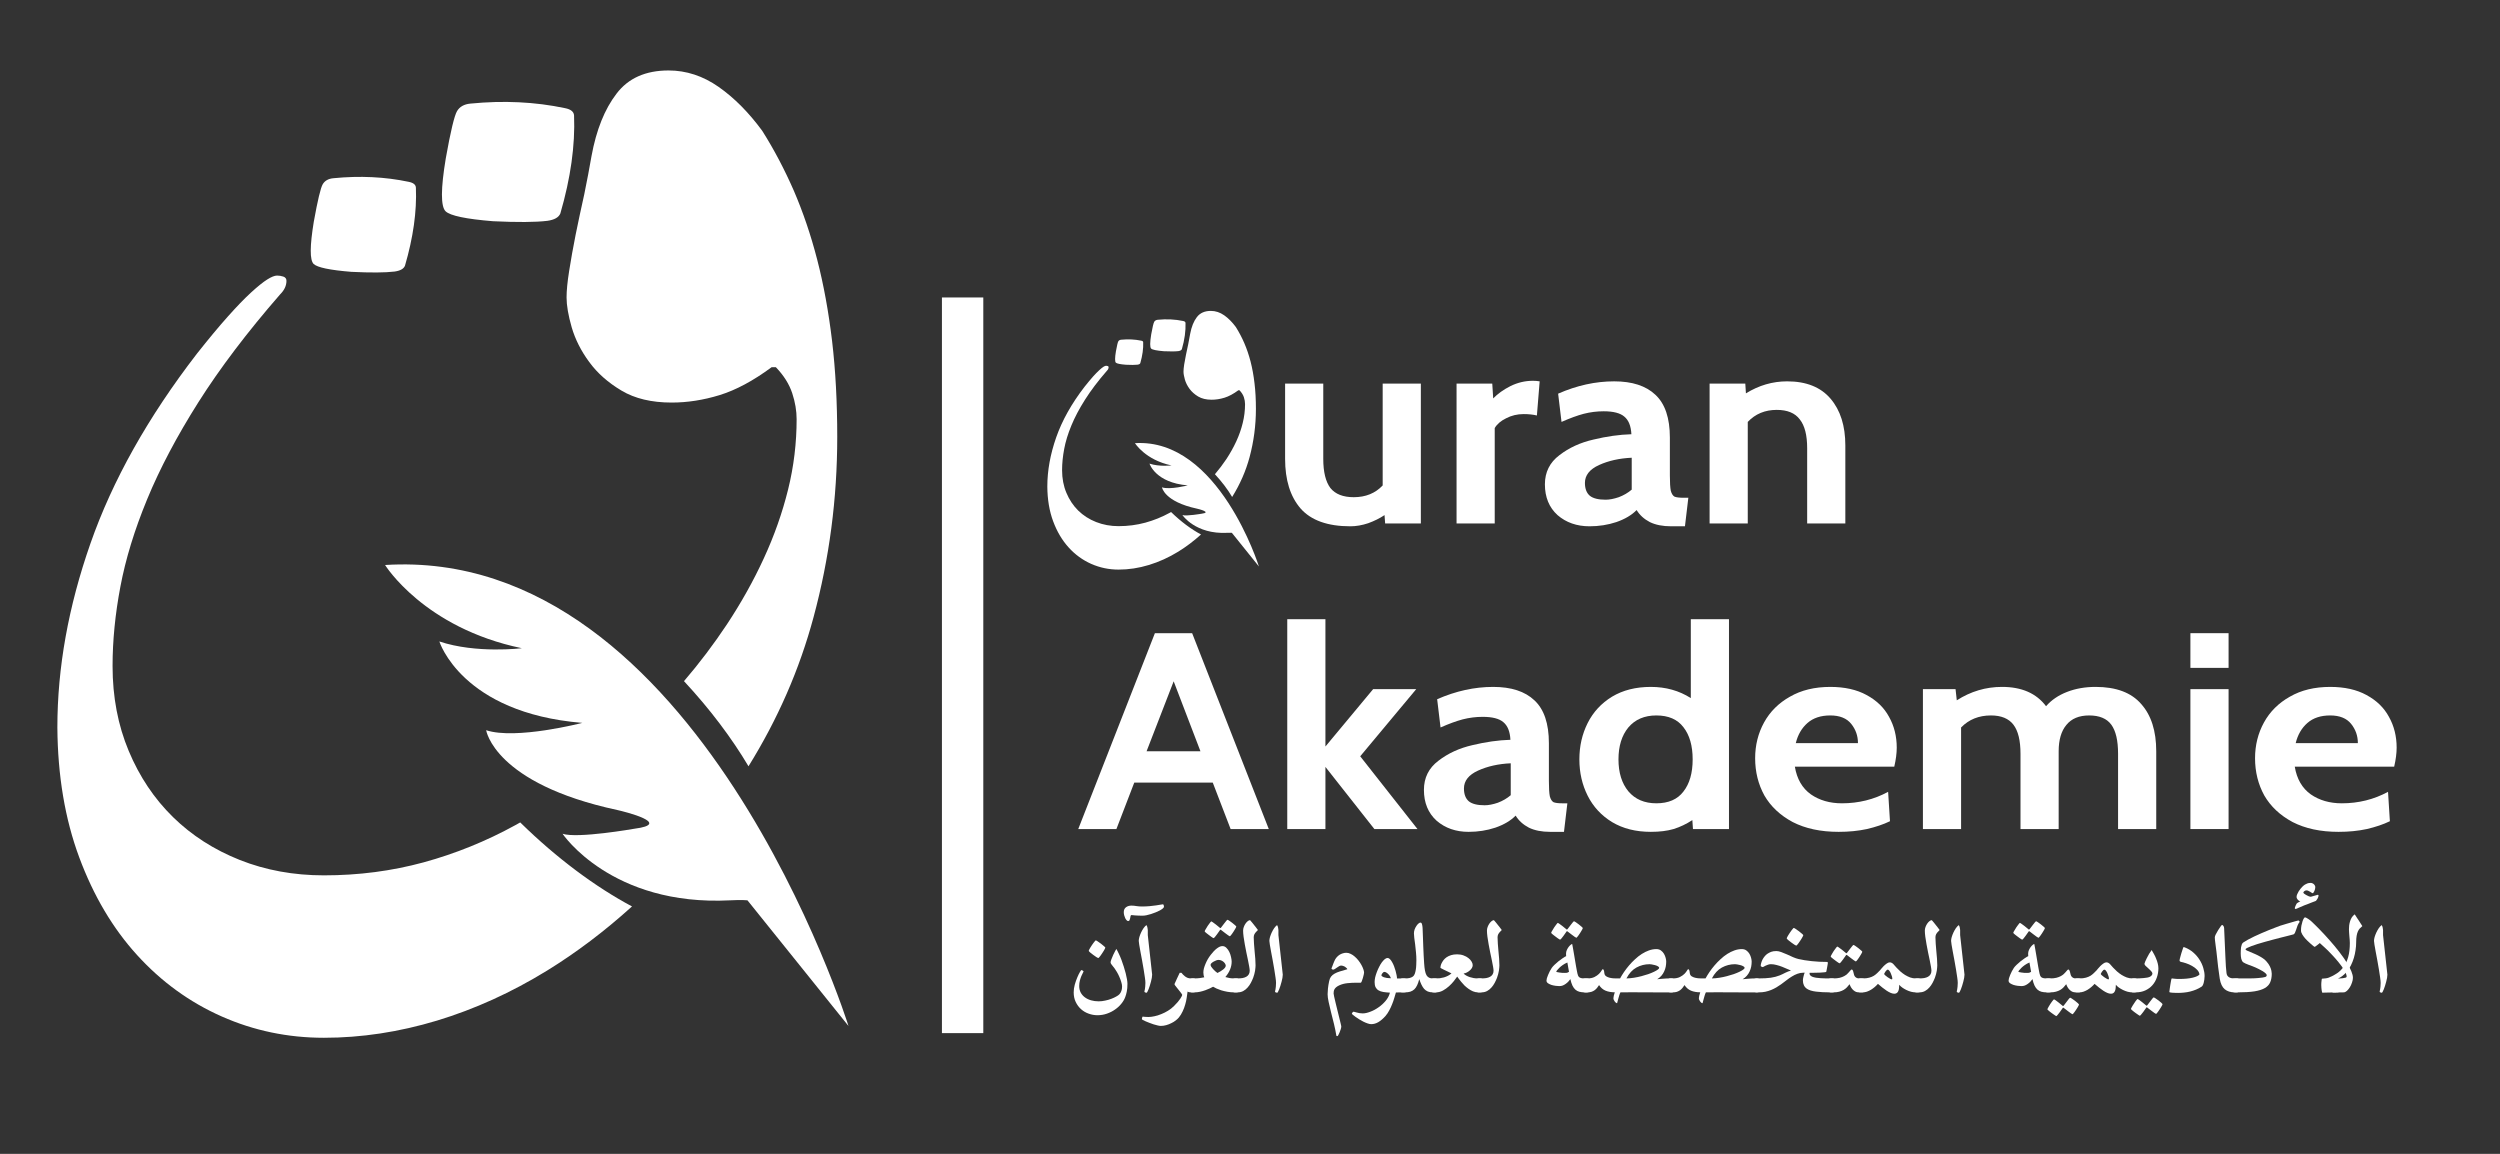 <?xml version="1.0" encoding="UTF-8" standalone="no"?>
<!-- Created with Inkscape (http://www.inkscape.org/) -->

<svg
   xmlns:dc="http://purl.org/dc/elements/1.1/"
   xmlns:cc="http://creativecommons.org/ns#"
   xmlns:rdf="http://www.w3.org/1999/02/22-rdf-syntax-ns#"
   xmlns:svg="http://www.w3.org/2000/svg"
   xmlns="http://www.w3.org/2000/svg"
   xmlns:sodipodi="http://sodipodi.sourceforge.net/DTD/sodipodi-0.dtd"
   xmlns:inkscape="http://www.inkscape.org/namespaces/inkscape"
   version="1.1"
   id="svg2"
   xml:space="preserve"
   width="1741.867"
   height="803.96"
   viewBox="0 0 1741.867 803.96"
   sodipodi:docname="qa_logo_path_white.svg"
   inkscape:version="0.92.3 (2405546, 2018-03-11)"><rect x="0" y="0" width="1741.867" height="803.96" fill="#333333" stroke="none"/><defs
     id="defs6"><clipPath
       clipPathUnits="userSpaceOnUse"
       id="clipPath38"><path
         d="M 0,602.97 H 1306.398 V 0 H 0 Z"
         id="path36"
         inkscape:connector-curvature="0" /></clipPath><clipPath
       clipPathUnits="userSpaceOnUse"
       id="clipPath62"><path
         d="M 0,602.97 H 1306.398 V 0 H 0 Z"
         id="path60"
         inkscape:connector-curvature="0" /></clipPath></defs><sodipodi:namedview
     pagecolor="#ffffff"
     bordercolor="#666666"
     borderopacity="1"
     objecttolerance="10"
     gridtolerance="10"
     guidetolerance="10"
     inkscape:pageopacity="0"
     inkscape:pageshadow="2"
     inkscape:window-width="1600"
     inkscape:window-height="847"
     id="namedview4"
     showgrid="false"
     inkscape:zoom="0.37915515"
     inkscape:cx="1204.3151"
     inkscape:cy="269.44134"
     inkscape:window-x="-8"
     inkscape:window-y="-8"
     inkscape:window-maximized="1"
     inkscape:current-layer="text890" /><g
     id="g10"
     inkscape:groupmode="layer"
     inkscape:label="quran-akademie-logo-Endversion"
     transform="matrix(1.333,0,0,-1.333,0,803.96)"><g
   aria-label="uran  Akademie"
   transform="matrix(1.088,0,0,-0.989,-34.916,10.562)"
   style="font-variant:normal;font-weight:bold;font-stretch:normal;font-size:147.882px;font-family:Cabin;-inkscape-font-specification:Cabin-Bold;writing-mode:lr-tb;fill:#ffffff;fill-opacity:1;fill-rule:nonzero;stroke:none;stroke-width:0.953"
   id="text16"><path
     d="m 714.689,-396.422 v 73.941 h -17.154 l -0.296,-4.436 q -3.401,2.514 -7.838,4.289 -4.436,1.627 -8.577,1.627 -16.415,0 -23.957,-9.464 -7.394,-9.464 -7.394,-26.175 v -39.78 h 18.337 v 39.78 q 0,10.352 3.401,15.38 3.549,4.88 11.239,4.88 8.577,0 13.901,-6.211 v -53.829 z"
     style="stroke-width:0.953;fill:#ffffff"
     id="path905"
     inkscape:connector-curvature="0" /><path
     d="m 731.844,-396.422 h 17.154 l 0.444,7.838 q 3.253,-3.697 8.281,-6.507 5.176,-2.81 10.795,-2.81 1.775,0 3.253,0.296 l -1.331,18.042 q -2.81,-0.739 -6.359,-0.739 -4.584,0 -8.429,2.218 -3.845,2.07 -5.472,5.176 v 50.428 h -18.337 z"
     style="stroke-width:0.953;fill:#ffffff"
     id="path907"
     inkscape:connector-curvature="0" /><path
     d="m 795.729,-321.002 q -9.169,0 -15.38,-5.915 -6.063,-6.063 -6.063,-16.267 0,-9.612 6.95,-15.38 6.95,-5.915 16.415,-8.281 9.464,-2.514 18.189,-2.81 -0.296,-6.507 -3.401,-9.317 -2.958,-2.81 -9.908,-2.81 -4.88,0 -9.612,1.331 -4.584,1.331 -10.648,4.289 l -1.627,-14.936 q 13.457,-6.507 26.915,-6.507 13.014,0 19.816,7.098 6.95,7.098 6.95,22.626 v 19.964 q 0,5.62 0.444,8.134 0.592,2.366 1.775,3.106 1.331,0.592 4.289,0.592 h 2.366 l -1.627,15.084 h -6.655 q -6.063,0 -10.204,-2.218 -4.141,-2.366 -6.359,-6.359 -3.549,3.993 -9.76,6.359 -6.063,2.218 -12.866,2.218 z m 7.69,-14.049 q 2.81,0 6.359,-1.331 3.549,-1.479 6.211,-3.993 v -16.859 q -8.873,0.444 -15.675,3.845 -6.803,3.401 -6.803,9.464 0,4.584 2.366,6.803 2.366,2.07 7.542,2.07 z"
     style="stroke-width:0.953;fill:#ffffff"
     id="path909"
     inkscape:connector-curvature="0" /><path
     d="m 890.669,-397.605 q 13.753,0 20.851,9.169 7.098,9.169 7.098,24.696 v 41.259 h -18.337 v -39.78 q 0,-10.352 -3.549,-15.232 -3.401,-5.028 -11.091,-5.028 -8.429,0 -13.901,6.359 v 53.681 h -18.337 v -73.941 h 17.154 l 0.296,5.176 q 9.317,-6.359 19.816,-6.359 z"
     style="stroke-width:0.953;fill:#ffffff"
     id="path911"
     inkscape:connector-curvature="0" /><path
     d="m 614.721,-185.542 h -37.71 l -8.577,24.548 H 550.097 l 36.823,-103.517 h 17.894 l 36.823,103.517 h -18.337 z m -5.915,-16.563 -12.866,-36.971 -13.014,36.971 z"
     style="stroke-width:0.953;fill:#ffffff"
     id="path913"
     inkscape:connector-curvature="0" /><path
     d="m 650.509,-271.905 h 18.337 v 67.286 l 22.922,-30.316 h 20.703 l -26.915,35.492 27.506,38.449 h -20.703 l -23.513,-32.83 v 32.83 H 650.509 Z"
     style="stroke-width:0.953;fill:#ffffff"
     id="path915"
     inkscape:connector-curvature="0" /><path
     d="m 737.611,-159.514 q -9.169,0 -15.38,-5.915 -6.063,-6.063 -6.063,-16.267 0,-9.612 6.95,-15.38 6.95,-5.915 16.415,-8.281 9.464,-2.514 18.189,-2.81 -0.296,-6.507 -3.401,-9.317 -2.958,-2.81 -9.908,-2.81 -4.88,0 -9.612,1.331 -4.584,1.331 -10.648,4.289 l -1.627,-14.936 q 13.457,-6.507 26.915,-6.507 13.014,0 19.816,7.098 6.95,7.098 6.95,22.626 v 19.964 q 0,5.62 0.444,8.134 0.592,2.366 1.775,3.106 1.331,0.592 4.289,0.592 h 2.366 l -1.627,15.084 h -6.655 q -6.063,0 -10.204,-2.218 -4.141,-2.366 -6.359,-6.359 -3.549,3.993 -9.76,6.359 -6.063,2.218 -12.866,2.218 z m 7.69,-14.049 q 2.81,0 6.359,-1.331 3.549,-1.479 6.211,-3.993 v -16.859 q -8.873,0.444 -15.675,3.845 -6.803,3.401 -6.803,9.464 0,4.584 2.366,6.803 2.366,2.07 7.542,2.07 z"
     style="stroke-width:0.953;fill:#ffffff"
     id="path917"
     inkscape:connector-curvature="0" /><path
     d="m 862.719,-271.905 v 110.912 h -17.302 l -0.296,-4.732 q -4.289,3.106 -9.021,4.732 -4.584,1.479 -10.943,1.479 -10.795,0 -18.633,-5.176 -7.69,-5.176 -11.683,-13.901 -3.993,-8.725 -3.993,-19.225 0,-10.5 3.993,-19.225 3.993,-8.725 11.683,-13.901 7.838,-5.176 18.633,-5.176 10.795,0 19.225,5.915 v -41.703 z m -34.9,97.306 q 8.725,0 13.014,-6.211 4.436,-6.211 4.436,-17.006 0,-10.795 -4.436,-17.006 -4.289,-6.211 -13.014,-6.211 -8.577,0 -13.457,6.359 -4.732,6.359 -4.732,16.859 0,10.5 4.732,16.859 4.88,6.359 13.457,6.359 z"
     style="stroke-width:0.953;fill:#ffffff"
     id="path919"
     inkscape:connector-curvature="0" /><path
     d="m 915.365,-159.514 q -12.866,0 -22.034,-5.176 -9.021,-5.324 -13.605,-14.049 -4.436,-8.873 -4.436,-19.668 0,-10.352 4.289,-18.929 4.289,-8.577 12.422,-13.605 8.134,-5.176 19.373,-5.176 10.352,0 17.45,4.289 7.246,4.289 10.795,11.535 3.697,7.246 3.697,16.267 0,4.436 -1.183,10.056 h -47.766 q 1.479,9.76 7.69,14.64 6.211,4.732 14.936,4.732 11.978,0 22.182,-6.063 l 0.887,15.528 q -4.732,2.514 -11.091,4.141 -6.211,1.479 -13.605,1.479 z m 9.317,-46.879 q 0,-5.767 -3.253,-10.204 -3.253,-4.436 -10.056,-4.436 -6.803,0 -10.943,3.993 -4.141,3.993 -5.62,10.648 z"
     style="stroke-width:0.953;fill:#ffffff"
     id="path921"
     inkscape:connector-curvature="0" /><path
     d="m 1038.847,-236.117 q 14.788,0 21.887,9.021 7.246,8.873 7.246,24.992 v 41.111 h -18.337 v -39.78 q 0,-10.5 -3.253,-15.38 -3.253,-4.88 -10.648,-4.88 -7.246,0 -10.943,5.028 -3.697,4.88 -3.697,13.901 v 41.111 h -18.337 v -39.78 q 0,-10.5 -3.401,-15.38 -3.401,-4.88 -10.795,-4.88 -8.725,0 -14.345,6.359 v 53.681 h -18.337 v -73.941 h 15.675 l 0.592,5.915 q 10.056,-7.098 21.739,-7.098 14.197,0 21.147,10.204 3.845,-4.88 10.056,-7.542 6.211,-2.662 13.753,-2.662 z"
     style="stroke-width:0.953;fill:#ffffff"
     id="path923"
     inkscape:connector-curvature="0" /><path
     d="m 1084.394,-264.511 h 18.337 v 18.337 h -18.337 z m 0,29.576 h 18.337 v 73.941 h -18.337 z"
     style="stroke-width:0.953;fill:#ffffff"
     id="path925"
     inkscape:connector-curvature="0" /><path
     d="m 1155.526,-159.514 q -12.866,0 -22.034,-5.176 -9.021,-5.324 -13.605,-14.049 -4.436,-8.873 -4.436,-19.668 0,-10.352 4.288,-18.929 4.289,-8.577 12.422,-13.605 8.133,-5.176 19.373,-5.176 10.352,0 17.45,4.289 7.246,4.289 10.795,11.535 3.697,7.246 3.697,16.267 0,4.436 -1.183,10.056 h -47.766 q 1.479,9.76 7.69,14.64 6.211,4.732 14.936,4.732 11.978,0 22.182,-6.063 l 0.887,15.528 q -4.732,2.514 -11.091,4.141 -6.211,1.479 -13.605,1.479 z m 9.317,-46.879 q 0,-5.767 -3.253,-10.204 -3.253,-4.436 -10.056,-4.436 -6.803,0 -10.943,3.993 -4.141,3.993 -5.62,10.648 z"
     style="stroke-width:0.953;fill:#ffffff"
     id="path927"
     inkscape:connector-curvature="0" /></g>
<path
   d="M 513.961,63.118 H 492.338 V 447.636 h 21.623 z"
   style="fill:#ffffff;fill-opacity:1;fill-rule:nonzero;stroke:none;stroke-width:1.037"
   id="path18"
   inkscape:connector-curvature="0" /><g
   id="g32"
   transform="matrix(1.037,0,0,1.037,-34.916,16.783)"
   style="fill:#ffffff"><g
     id="g34"
     clip-path="url(#clipPath38)"
     style="fill:#ffffff"><g
       id="g40"
       transform="translate(410.424,111.617)"
       style="fill:#ffffff"><path
         d="m 0,0 c 0,0 -2.793,0.322 -8.713,0 -59.992,-3.082 -84.496,33.553 -84.496,33.553 7.531,-2.509 36.066,2.51 36.066,2.51 19.897,2.513 -4.863,8.672 -8.55,9.474 -61.969,13.344 -66.018,40.212 -66.018,40.212 14.914,-4.981 48.467,3.692 48.467,3.692 -60.871,4.983 -72.057,41.038 -72.057,41.038 18.643,-6.239 41.586,-3.405 41.586,-3.405 -49.365,10.229 -68.946,41.944 -68.946,41.944 C -24.842,178.909 50.93,-63.361 50.93,-63.361 Z"
         style="fill:#ffffff;fill-opacity:1;fill-rule:nonzero;stroke:none"
         id="path42"
         inkscape:connector-curvature="0" /></g><g
       id="g44"
       transform="translate(309.547,454.107)"
       style="fill:#ffffff"><path
         d="m 0,0 c -6.002,-0.716 -15.096,-0.779 -27.367,-0.194 -13.597,1.102 -21.584,2.77 -23.915,5.008 -2.474,2.471 -2.456,11.369 0.099,26.681 2.422,13.637 4.341,21.585 5.679,23.814 1.333,2.224 3.568,3.483 6.701,3.783 16.768,1.652 32.635,0.888 47.719,-2.291 3,-0.588 4.471,-1.834 4.564,-3.747 C 14.061,38.035 11.758,21.587 6.562,3.715 5.744,1.737 3.582,0.498 0,0 m -76.977,-25.56 c -4.746,-0.573 -12.016,-0.628 -21.786,-0.148 -10.823,0.874 -17.175,2.2 -19.036,3.98 -1.969,1.968 -1.92,9.045 0.078,21.236 1.958,10.867 3.459,17.179 4.523,18.956 1.061,1.774 2.841,2.784 5.363,3.016 13.317,1.317 25.98,0.71 37.985,-1.824 2.362,-0.47 3.562,-1.467 3.604,-2.979 0.494,-11.961 -1.342,-25.052 -5.504,-39.276 -0.622,-1.575 -2.346,-2.553 -5.227,-2.961"
         style="fill:#ffffff;fill-opacity:1;fill-rule:nonzero;stroke:none"
         id="path46"
         inkscape:connector-curvature="0" /></g><g
       id="g48"
       transform="translate(443.742,254.37)"
       style="fill:#ffffff"><path
         d="m 0,0 c 7.973,29.562 11.934,59.815 11.934,90.81 0,17.498 -0.862,33.63 -2.606,48.414 -1.766,14.781 -4.264,28.41 -7.486,40.914 -3.223,12.515 -7.19,24.105 -11.789,34.786 -4.664,10.657 -9.94,20.723 -15.908,30.163 -6.797,9.269 -14.145,16.663 -22.026,22.183 -7.883,5.501 -16.281,8.257 -25.193,8.257 -11.567,0 -20.309,-3.884 -26.225,-11.673 -5.988,-7.784 -10.185,-18.239 -12.601,-31.367 -1.047,-6.114 -2.299,-12.597 -3.68,-19.404 -1.561,-6.999 -3.018,-13.78 -4.344,-20.337 -1.31,-6.581 -2.387,-12.662 -3.262,-18.236 -0.894,-5.602 -1.31,-10.07 -1.31,-13.404 0,-4.029 0.863,-9.061 2.601,-15.099 1.768,-6.011 4.678,-11.818 8.815,-17.417 4.084,-5.622 9.535,-10.414 16.281,-14.429 6.731,-4.019 15.154,-6.024 25.276,-6.024 7.877,0 15.929,1.228 24.158,3.758 8.224,2.532 16.965,7.219 26.23,14.07 h 2.129 c 4.027,-4.198 6.752,-8.571 8.252,-13.112 1.496,-4.545 2.217,-8.915 2.217,-13.115 0,-11.908 -1.41,-23.747 -4.301,-35.429 -2.908,-11.74 -6.978,-23.305 -12.209,-34.63 -5.238,-11.386 -11.447,-22.484 -18.637,-33.363 -6.625,-9.965 -13.834,-19.516 -21.625,-28.597 13.188,-14.193 24.155,-28.827 32.51,-42.915 C -18.016,-51.387 -7.064,-26.308 0,0"
         style="fill:#ffffff;fill-opacity:1;fill-rule:nonzero;stroke:none"
         id="path50"
         inkscape:connector-curvature="0" /></g><g
       id="g52"
       transform="translate(293.504,149.546)"
       style="fill:#ffffff"><path
         d="m 0,0 c -14.867,-8.169 -30.311,-14.412 -46.297,-18.785 -16.021,-4.368 -32.758,-6.556 -50.262,-6.556 -15.226,0 -29.345,2.583 -42.37,7.736 -13.031,5.18 -24.277,12.401 -33.726,21.656 -9.445,9.26 -16.884,20.365 -22.3,33.32 -5.423,12.966 -8.139,27.199 -8.139,42.775 0,12.769 1.307,26.144 3.938,40 2.62,13.921 7.124,28.655 13.515,44.124 6.384,15.469 14.997,31.773 25.84,48.914 10.859,17.137 24.577,35.258 41.202,54.353 2.1,2.073 3.156,4.372 3.156,6.791 0,1.07 -0.54,1.772 -1.572,2.13 -1.066,0.344 -2.101,0.518 -3.167,0.518 -1.207,0 -2.873,-0.664 -4.973,-1.989 -2.099,-1.323 -4.811,-3.51 -8.139,-6.556 -3.327,-3.045 -7.219,-7.072 -11.675,-12.081 -4.457,-4.971 -9.665,-11.246 -15.618,-18.762 -24.664,-31.991 -42.553,-63.889 -53.651,-95.638 -11.12,-31.75 -16.677,-62.663 -16.677,-92.743 0.176,-24.332 3.846,-46.162 11.025,-65.486 7.174,-19.323 16.882,-35.745 29.132,-49.209 12.233,-13.456 26.459,-23.79 42.634,-30.956 16.179,-7.175 33.378,-10.764 51.565,-10.764 18.892,0 37.866,2.895 56.965,8.646 19.064,5.78 37.555,14.178 55.471,25.192 14.857,9.145 29.135,19.952 42.848,32.365 C 40.453,-31.257 20.912,-16.847 2.375,1.339 1.584,0.895 0.796,0.434 0,0"
         style="fill:#ffffff;fill-opacity:1;fill-rule:nonzero;stroke:none"
         id="path54"
         inkscape:connector-curvature="0" /></g></g></g><g
   id="g56"
   transform="matrix(1.037,0,0,1.037,-34.916,16.783)"
   style="fill:#ffffff"><g
     id="g58"
     clip-path="url(#clipPath62)"
     style="fill:#ffffff"><g
       id="g64"
       transform="translate(654.579,296.854)"
       style="fill:#ffffff"><path
         d="m 0,0 c 0,0 -0.722,0.078 -2.325,0 -16.048,-0.844 -22.604,8.95 -22.604,8.95 2.018,-0.667 9.654,0.673 9.654,0.673 5.335,0.674 -1.303,2.336 -2.291,2.554 -16.576,3.557 -17.654,10.742 -17.654,10.742 3.999,-1.336 12.984,0.989 12.984,0.989 -16.308,1.342 -19.273,10.968 -19.273,10.968 4.988,-1.662 11.097,-0.908 11.097,-0.908 -13.2,2.741 -18.419,11.22 -18.419,11.22 42.189,2.65 62.467,-62.156 62.467,-62.156 z"
         style="fill:#ffffff;fill-opacity:1;fill-rule:nonzero;stroke:none"
         id="path66"
         inkscape:connector-curvature="0" /></g><g
       id="g68"
       transform="translate(627.623,388.44)"
       style="fill:#ffffff"><path
         d="m 0,0 c -1.615,-0.19 -4.041,-0.211 -7.319,-0.055 -3.64,0.3 -5.796,0.742 -6.414,1.337 -0.64,0.665 -0.64,3.044 0.034,7.139 0.641,3.646 1.168,5.771 1.527,6.373 0.359,0.588 0.943,0.926 1.797,1.012 4.479,0.433 8.716,0.229 12.759,-0.62 C 3.192,15.028 3.563,14.704 3.596,14.188 3.744,10.171 3.146,5.771 1.755,0.988 1.529,0.462 0.946,0.135 0,0 m -20.602,-6.84 c -1.273,-0.146 -3.206,-0.166 -5.81,-0.032 -2.92,0.225 -4.605,0.584 -5.111,1.056 -0.504,0.528 -0.504,2.425 0.035,5.681 0.524,2.91 0.918,4.596 1.213,5.074 0.269,0.473 0.763,0.742 1.437,0.805 3.549,0.354 6.926,0.185 10.152,-0.489 0.629,-0.123 0.944,-0.39 0.944,-0.795 0.135,-3.202 -0.36,-6.705 -1.447,-10.502 -0.17,-0.426 -0.623,-0.686 -1.413,-0.798"
         style="fill:#ffffff;fill-opacity:1;fill-rule:nonzero;stroke:none"
         id="path70"
         inkscape:connector-curvature="0" /></g><g
       id="g72"
       transform="translate(663.515,335.019)"
       style="fill:#ffffff"><path
         d="m 0,0 c 2.113,7.905 3.188,16.006 3.188,24.293 0,4.672 -0.227,8.987 -0.71,12.941 -0.457,3.955 -1.131,7.599 -1.985,10.943 -0.881,3.346 -1.93,6.447 -3.172,9.308 -1.228,2.846 -2.663,5.54 -4.238,8.062 -1.839,2.477 -3.789,4.456 -5.887,5.929 -2.109,1.48 -4.354,2.214 -6.738,2.214 -3.097,0 -5.433,-1.045 -7.027,-3.12 -1.594,-2.084 -2.716,-4.886 -3.373,-8.392 -0.287,-1.637 -0.601,-3.367 -0.973,-5.187 -0.437,-1.873 -0.803,-3.684 -1.155,-5.441 -0.36,-1.761 -0.654,-3.384 -0.899,-4.879 -0.225,-1.492 -0.341,-2.693 -0.341,-3.58 0,-1.078 0.249,-2.425 0.701,-4.043 0.469,-1.61 1.257,-3.161 2.348,-4.65 1.11,-1.504 2.547,-2.785 4.346,-3.861 1.809,-1.078 4.08,-1.617 6.78,-1.617 2.112,0 4.268,0.337 6.468,1.01 2.199,0.674 4.537,1.932 7.008,3.756 h 0.566 c 1.074,-1.123 1.815,-2.293 2.219,-3.506 0.393,-1.215 0.584,-2.383 0.584,-3.506 0,-3.188 -0.389,-6.355 -1.165,-9.477 -0.767,-3.141 -1.845,-6.221 -3.249,-9.255 -1.419,-3.055 -3.079,-6.02 -4.979,-8.919 -1.791,-2.67 -3.723,-5.231 -5.79,-7.66 3.509,-3.78 6.466,-7.693 8.679,-11.463 C -4.841,-13.735 -1.887,-7.026 0,0"
         style="fill:#ffffff;fill-opacity:1;fill-rule:nonzero;stroke:none"
         id="path74"
         inkscape:connector-curvature="0" /></g><g
       id="g76"
       transform="translate(623.312,306.977)"
       style="fill:#ffffff"><path
         d="m 0,0 c -3.953,-2.167 -8.086,-3.833 -12.359,-5.005 -4.307,-1.168 -8.764,-1.756 -13.469,-1.756 -4.045,0 -7.818,0.691 -11.32,2.074 -3.479,1.367 -6.479,3.298 -9.029,5.783 -2.515,2.486 -4.496,5.452 -5.945,8.915 -1.466,3.459 -2.185,7.276 -2.185,11.441 0,3.415 0.356,6.985 1.061,10.693 0.69,3.729 1.904,7.658 3.609,11.791 1.707,4.142 3.999,8.51 6.916,13.094 2.899,4.581 6.561,9.425 11.007,14.53 0.583,0.559 0.853,1.167 0.853,1.817 0,0.285 -0.135,0.473 -0.414,0.567 -0.305,0.095 -0.575,0.139 -0.844,0.139 -0.33,0 -0.767,-0.179 -1.348,-0.525 -0.543,-0.359 -1.285,-0.944 -2.156,-1.757 -0.897,-0.817 -1.933,-1.895 -3.143,-3.229 -1.173,-1.333 -2.568,-3.009 -4.177,-5.024 -6.602,-8.559 -11.369,-17.08 -14.336,-25.573 -2.975,-8.495 -4.469,-16.768 -4.469,-24.814 0.051,-6.498 1.021,-12.332 2.949,-17.506 1.925,-5.172 4.527,-9.551 7.798,-13.156 3.255,-3.613 7.069,-6.36 11.382,-8.288 4.355,-1.912 8.937,-2.873 13.791,-2.873 5.074,0 10.15,0.763 15.25,2.321 5.098,1.541 10.039,3.787 14.847,6.738 3.953,2.439 7.77,5.314 11.454,8.637 C 10.827,-8.361 5.616,-4.498 0.629,0.356 0.449,0.259 0.226,0.129 0,0"
         style="fill:#ffffff;fill-opacity:1;fill-rule:nonzero;stroke:none"
         id="path78"
         inkscape:connector-curvature="0" /></g></g></g><g
   aria-label="الأكاديمية المتخصصة لعلوم القرآن "
   transform="scale(1,-1)"
   style="font-style:normal;font-variant:normal;font-weight:bold;font-stretch:normal;font-size:14.633px;line-height:1.25;font-family:Scheherazade;-inkscape-font-specification:'Scheherazade Bold';letter-spacing:0px;word-spacing:0px;fill:#808080;fill-opacity:1;stroke:none;stroke-width:0.366"
   id="text890"><path
     d="m 1247.872,-93.667 q 0,0.711 -0.178,1.707 -0.178,0.96 -0.462,2.027 -0.249,1.067 -0.605,2.098 -0.32,0.996 -0.64,1.814 -0.32,0.818 -0.605,1.316 -0.284,0.498 -0.427,0.498 -0.32,0 -0.747,-0.178 -0.391,-0.178 -0.391,-0.462 0,-0.107 0.072,-0.356 0.107,-0.284 0.178,-0.818 0.107,-0.533 0.178,-1.351 0.107,-0.818 0.107,-1.991 0,-1.031 -0.285,-2.916 -0.249,-1.885 -0.64,-4.161 -0.356,-2.276 -0.818,-4.694 -0.462,-2.454 -0.854,-4.552 -0.355,-2.098 -0.64,-3.627 -0.249,-1.529 -0.249,-2.027 0,-0.818 0.32,-1.991 0.356,-1.174 0.889,-2.347 0.569,-1.209 1.28,-2.276 0.747,-1.067 1.529,-1.636 0.391,0.569 0.533,1.351 0.178,0.747 0.178,1.245 v 2.632 l 2.276,20.697 z"
     style="font-style:normal;font-variant:normal;font-weight:bold;font-stretch:normal;font-size:70.237px;font-family:Scheherazade;-inkscape-font-specification:'Scheherazade Bold';fill:#ffffff;fill-opacity:1;stroke-width:0.379"
     id="path842"
     inkscape:connector-curvature="0" /><path
     d="m 1234.785,-119.058 q -0.711,0.569 -1.316,1.209 -0.569,0.605 -0.996,1.529 -0.427,0.925 -0.676,2.312 -0.249,1.387 -0.249,3.449 0,1.956 -0.32,4.054 -0.284,2.063 -0.889,4.09 -0.605,2.027 -1.565,3.947 -0.96,1.885 -2.276,3.414 -1.849,2.205 -4.41,3.414 0.284,0.071 0.569,0.284 0.284,0.178 0.498,0.605 0.249,0.427 0.391,1.102 0.142,0.676 0.142,1.707 0,0.996 -0.178,1.671 -0.142,0.64 -0.391,1.031 -0.249,0.391 -0.569,0.605 -0.32,0.178 -0.605,0.213 -0.071,0 -0.64,0 -0.533,0.036 -1.316,0.036 -0.818,0.036 -1.743,0.036 -0.96,0.036 -1.813,0.036 -0.889,0.036 -1.565,0.036 -0.711,0 -0.996,0 -0.107,0 -0.178,-0.32 -0.107,-0.356 -0.178,-0.889 -0.107,-0.569 -0.142,-1.28 -0.072,-0.747 -0.072,-1.529 0,-0.533 0.035,-1.102 0.035,-0.569 0.107,-1.031 0.035,-0.498 0.107,-0.818 0.072,-0.32 0.107,-0.32 1.031,-0.071 1.956,-0.178 0.924,-0.107 1.636,-0.391 2.347,-0.925 4.267,-2.24 1.956,-1.316 3.414,-3.307 1.6,-2.169 2.454,-5.228 0.854,-3.058 0.854,-7.29 0,-0.711 -0.072,-1.671 -0.071,-0.996 -0.178,-1.991 -0.072,-1.031 -0.142,-1.956 -0.072,-0.925 -0.072,-1.565 0,-0.925 0.107,-1.991 0.142,-1.102 0.462,-2.134 0.32,-1.067 0.889,-2.027 0.605,-0.96 1.565,-1.671 0,0 0.178,0.284 0.178,0.249 0.462,0.711 0.284,0.427 0.64,0.996 0.356,0.533 0.747,1.102 0.889,1.351 1.956,3.058 z"
     style="font-style:normal;font-variant:normal;font-weight:bold;font-stretch:normal;font-size:70.237px;font-family:Scheherazade;-inkscape-font-specification:'Scheherazade Bold';fill:#ffffff;fill-opacity:1;stroke-width:0.379"
     id="path844"
     inkscape:connector-curvature="0" /><path
     d="m 1229.842,-91.996 q 0,1.102 -0.462,2.418 -0.427,1.316 -1.138,2.489 -0.711,1.138 -1.565,1.92 -0.854,0.747 -1.636,0.747 -1.173,0.036 -2.24,0.036 -0.925,0.036 -1.814,0.036 -0.889,0 -1.316,0 -0.747,0 -1.316,-1.102 -0.533,-1.138 -0.533,-3.272 0,-1.174 0.498,-1.991 0.498,-0.818 1.173,-0.889 1.494,0 2.774,-0.036 1.316,-0.071 2.24,-0.178 0.96,-0.107 1.494,-0.284 0.569,-0.213 0.569,-0.498 0,-0.747 -0.391,-1.707 -0.391,-0.96 -1.102,-2.098 -1.138,-1.814 -2.809,-3.841 -1.671,-2.063 -3.485,-3.947 -1.778,-1.92 -3.485,-3.485 -1.671,-1.6 -2.774,-2.525 -0.072,0.107 -0.498,0.427 -0.391,0.32 -0.853,0.676 -0.427,0.356 -0.854,0.64 -0.391,0.249 -0.462,0.249 -0.178,0 -0.818,-0.533 -0.64,-0.533 -1.458,-1.245 -0.782,-0.711 -1.529,-1.422 -0.747,-0.747 -1.102,-1.138 -0.818,-0.925 -1.529,-2.063 -0.711,-1.138 -0.711,-2.169 0,-1.316 0.213,-2.525 0.249,-1.245 0.569,-2.205 0.32,-0.96 0.676,-1.529 0.356,-0.569 0.605,-0.569 0.32,0 0.782,0.249 0.498,0.249 0.96,0.569 0.498,0.32 0.889,0.64 0.427,0.32 0.569,0.462 1.956,1.814 4.516,4.445 2.561,2.632 5.228,5.654 2.667,2.987 5.121,6.188 2.454,3.165 4.196,6.045 1.28,2.134 2.027,4.018 0.782,1.885 0.782,3.343 z"
     style="font-style:normal;font-variant:normal;font-weight:bold;font-stretch:normal;font-size:70.237px;font-family:Scheherazade;-inkscape-font-specification:'Scheherazade Bold';fill:#ffffff;fill-opacity:1;stroke-width:0.379"
     id="path846"
     inkscape:connector-curvature="0" /><path
     d="m 1211.884,-134.883 q 0,0.213 -0.178,0.676 -0.142,0.427 -0.391,0.853 -0.249,0.427 -0.533,0.782 -0.249,0.356 -0.462,0.427 -0.213,0.071 -0.889,0.32 -0.676,0.249 -1.565,0.605 -0.854,0.32 -1.778,0.711 -0.925,0.356 -1.636,0.605 -1.742,0.676 -2.987,1.28 -1.245,0.605 -1.529,0.605 -0.178,0 -0.32,-0.071 -0.142,-0.107 -0.142,-0.391 0,-0.178 0.142,-0.533 0.107,-0.391 0.285,-0.747 0.178,-0.391 0.355,-0.711 0.178,-0.32 0.249,-0.427 0.107,-0.107 0.355,-0.284 0.249,-0.178 0.533,-0.32 0.284,-0.178 0.533,-0.284 0.285,-0.142 0.427,-0.213 -0.284,-0.071 -0.64,-0.249 -0.32,-0.213 -0.605,-0.498 -0.284,-0.32 -0.498,-0.711 -0.213,-0.391 -0.213,-0.889 0,-0.605 0.32,-1.351 0.32,-0.782 0.782,-1.529 0.498,-0.747 0.996,-1.387 0.533,-0.64 0.96,-1.067 0.676,-0.676 1.316,-1.067 0.64,-0.391 1.174,-0.569 0.533,-0.213 0.996,-0.249 0.462,-0.071 0.818,-0.071 0.391,0 0.818,0.178 0.427,0.142 0.782,0.462 0.356,0.284 0.569,0.711 0.249,0.391 0.249,0.889 0,0.462 -0.142,1.031 -0.142,0.533 -0.356,1.031 -0.213,0.462 -0.462,0.782 -0.213,0.32 -0.356,0.32 -0.142,0 -0.533,-0.213 -0.356,-0.249 -0.818,-0.533 -0.462,-0.284 -0.96,-0.498 -0.498,-0.249 -0.925,-0.249 -0.711,0 -1.209,0.427 -0.498,0.427 -0.498,0.818 0,0.107 0.391,0.462 0.427,0.32 1.031,0.676 0.605,0.356 1.28,0.64 0.676,0.285 1.209,0.32 0.427,-0.107 0.996,-0.284 0.605,-0.178 1.138,-0.32 0.569,-0.178 0.996,-0.284 0.427,-0.142 0.533,-0.142 0.391,0 0.391,0.533 z"
     style="font-style:normal;font-variant:normal;font-weight:bold;font-stretch:normal;font-size:70.237px;font-family:Scheherazade;-inkscape-font-specification:'Scheherazade Bold';fill:#ffffff;fill-opacity:1;stroke-width:0.379"
     id="path848"
     inkscape:connector-curvature="0" /><path
     d="m 1202.069,-121.334 q -0.747,0.925 -1.174,2.027 -0.391,1.102 -0.711,2.098 -0.284,0.96 -0.64,1.671 -0.32,0.711 -0.925,0.853 -1.173,0.32 -2.881,0.747 -1.707,0.427 -3.698,0.925 -1.956,0.498 -4.09,1.067 -2.098,0.569 -4.161,1.138 -2.027,0.569 -3.876,1.138 -1.814,0.569 -3.2,1.102 -1.351,0.498 -2.169,0.925 -0.818,0.427 -0.818,0.747 0,0.249 0.676,0.605 0.711,0.32 1.814,0.782 1.138,0.462 2.525,1.067 1.387,0.605 2.738,1.387 2.027,1.138 3.201,2.489 1.174,1.316 1.778,2.596 0.605,1.245 0.782,2.276 0.178,0.996 0.178,1.494 0,2.596 -0.782,4.445 -0.747,1.849 -2.774,3.058 -1.991,1.174 -5.476,1.743 -3.45,0.533 -8.89,0.533 h -1.316 q -0.676,0 -1.067,-0.249 -0.391,-0.249 -0.569,-0.711 -0.213,-0.462 -0.249,-1.138 -0.072,-0.711 -0.072,-1.565 0,-0.889 0.072,-1.565 0.035,-0.711 0.249,-1.138 0.178,-0.462 0.569,-0.676 0.391,-0.249 1.067,-0.249 h 1.316 q 1.458,0 3.058,0 1.636,0 3.129,0 1.494,-0.036 2.738,-0.071 1.28,-0.071 2.027,-0.142 1.387,-0.142 2.205,-0.249 0.854,-0.142 1.316,-0.284 0.498,-0.178 0.64,-0.391 0.178,-0.213 0.178,-0.569 0,-0.462 -0.64,-0.996 -0.605,-0.569 -1.494,-1.102 -0.889,-0.533 -1.885,-1.031 -0.996,-0.498 -1.778,-0.853 -0.853,-0.391 -1.814,-0.747 -0.96,-0.356 -1.849,-0.676 -0.889,-0.356 -1.636,-0.676 -0.747,-0.32 -1.173,-0.64 -0.711,-0.569 -1.031,-1.814 -0.284,-1.28 -0.284,-2.809 0,-0.747 0.035,-1.6 0.035,-0.889 0.142,-1.671 0.142,-0.818 0.391,-1.458 0.284,-0.676 0.747,-0.996 0.925,-0.64 2.418,-1.458 1.494,-0.818 3.272,-1.671 1.814,-0.853 3.77,-1.707 1.956,-0.853 3.805,-1.6 1.849,-0.747 3.45,-1.351 1.636,-0.64 2.738,-1.031 0.462,-0.142 1.316,-0.391 0.854,-0.284 1.849,-0.569 1.031,-0.32 2.098,-0.605 1.067,-0.32 1.956,-0.569 0.889,-0.249 1.458,-0.391 0.605,-0.178 0.711,-0.178 0.178,0 0.284,0.249 0.142,0.249 0.427,0.427 z"
     style="font-style:normal;font-variant:normal;font-weight:bold;font-stretch:normal;font-size:70.237px;font-family:Scheherazade;-inkscape-font-specification:'Scheherazade Bold';fill:#ffffff;fill-opacity:1;stroke-width:0.379"
     id="path850"
     inkscape:connector-curvature="0" /><path
     d="m 1168.001,-84.421 q -3.165,0 -5.156,-1.636 -1.956,-1.636 -2.596,-5.441 -0.427,-2.56 -0.853,-6.188 -0.391,-3.663 -0.889,-8.072 -0.178,-1.6 -0.356,-2.703 -0.142,-1.138 -0.249,-1.991 -0.107,-0.853 -0.178,-1.494 -0.072,-0.64 -0.072,-1.245 0,-0.533 0.533,-1.6 0.533,-1.067 1.209,-2.134 0.676,-1.102 1.28,-1.92 0.605,-0.818 0.747,-0.818 0.32,0 0.676,0.462 0.391,0.462 0.427,1.174 0.249,5.05 0.391,8.819 0.178,3.734 0.285,6.543 0.142,2.774 0.249,4.765 0.142,1.956 0.32,3.414 0.107,0.818 0.462,1.351 0.391,0.533 0.925,0.853 0.569,0.32 1.28,0.462 0.747,0.107 1.565,0.107 h 1.245 q 0.818,0 1.28,0.711 0.498,0.676 0.498,2.703 0,2.169 -0.533,3.023 -0.533,0.853 -1.245,0.853 z"
     style="font-style:normal;font-variant:normal;font-weight:bold;font-stretch:normal;font-size:70.237px;font-family:Scheherazade;-inkscape-font-specification:'Scheherazade Bold';fill:#ffffff;fill-opacity:1;stroke-width:0.379"
     id="path852"
     inkscape:connector-curvature="0" /><path
     d="m 1152.318,-92.921 q 0,0.96 -0.142,1.849 -0.107,0.889 -0.32,1.636 -0.178,0.711 -0.462,1.245 -0.249,0.498 -0.533,0.711 -1.422,0.96 -2.987,1.6 -1.529,0.64 -3.129,1.031 -1.565,0.391 -3.165,0.533 -1.6,0.178 -3.094,0.178 -0.818,0 -1.636,-0.036 -0.818,0 -1.494,-0.071 -0.64,-0.036 -1.067,-0.142 -0.391,-0.107 -0.391,-0.249 0,-0.071 0.072,-0.605 0.072,-0.569 0.178,-1.351 0.142,-0.782 0.249,-1.671 0.142,-0.925 0.285,-1.671 0.142,-0.782 0.249,-1.28 0.142,-0.498 0.213,-0.498 0.178,0 1.28,0.142 1.102,0.142 2.525,0.142 4.41,0 7.148,-0.676 2.774,-0.676 3.556,-1.671 -0.178,-1.422 -1.316,-2.525 -1.102,-1.138 -2.596,-1.956 -1.494,-0.853 -3.13,-1.387 -1.6,-0.533 -2.809,-0.747 -0.569,-0.213 -0.569,-0.782 0,-0.178 0.142,-0.782 0.142,-0.605 0.356,-1.351 0.213,-0.782 0.462,-1.636 0.249,-0.853 0.498,-1.529 0.249,-0.711 0.391,-1.174 0.178,-0.462 0.249,-0.462 0.072,0 0.32,0.071 0.249,0.071 0.32,0.107 2.56,0.996 4.481,2.703 1.956,1.707 3.236,3.77 1.316,2.063 1.956,4.303 0.676,2.205 0.676,4.232 z"
     style="font-style:normal;font-variant:normal;font-weight:bold;font-stretch:normal;font-size:70.237px;font-family:Scheherazade;-inkscape-font-specification:'Scheherazade Bold';fill:#ffffff;fill-opacity:1;stroke-width:0.379"
     id="path854"
     inkscape:connector-curvature="0" /><path
     d="m 1128.172,-97.01 q 0,2.56 -0.818,4.836 -0.782,2.276 -2.312,4.018 -1.529,1.707 -3.734,2.738 -2.205,0.996 -4.979,0.996 h -1.387 q -0.818,0 -1.28,-0.747 -0.498,-0.782 -0.498,-2.952 0,-1.067 0.178,-1.778 0.142,-0.711 0.427,-1.102 0.249,-0.391 0.569,-0.533 0.32,-0.178 0.605,-0.178 h 1.387 q 0.854,0 1.92,-0.036 1.102,-0.036 2.169,-0.142 1.067,-0.107 1.956,-0.249 0.925,-0.178 1.423,-0.462 0.676,-0.391 0.96,-0.818 0.284,-0.462 0.284,-0.747 0,-0.676 -0.676,-1.387 -0.64,-0.711 -1.422,-1.387 -0.747,-0.676 -1.423,-1.28 -0.64,-0.64 -0.64,-1.138 0,-0.213 0.356,-1.067 0.356,-0.853 0.889,-1.92 0.533,-1.102 1.209,-2.24 0.676,-1.138 1.316,-1.956 0.605,0.925 1.209,2.098 0.64,1.138 1.138,2.418 0.533,1.245 0.853,2.56 0.32,1.28 0.32,2.454 z m -2.454,15.22 q 0.213,0 0.96,0.498 0.747,0.498 1.565,1.102 0.818,0.64 1.458,1.209 0.64,0.605 0.64,0.747 0,0.142 -0.213,0.569 -0.213,0.427 -0.569,0.996 -0.32,0.569 -0.747,1.174 -0.391,0.64 -0.782,1.138 -0.356,0.533 -0.676,0.853 -0.284,0.356 -0.391,0.356 -0.142,0 -0.854,-0.498 -0.676,-0.498 -1.494,-1.102 l -2.134,-1.636 q -0.213,-0.213 -0.462,-0.213 -0.107,0 -0.284,0.32 -0.818,1.138 -1.458,2.063 -0.569,0.782 -1.102,1.387 -0.533,0.64 -0.711,0.64 -0.072,0 -0.462,-0.249 -0.356,-0.213 -0.889,-0.605 -0.533,-0.356 -1.102,-0.782 -0.569,-0.427 -1.067,-0.818 -0.498,-0.391 -0.818,-0.711 -0.32,-0.284 -0.32,-0.391 0,-0.142 0.249,-0.569 0.213,-0.427 0.569,-1.031 0.356,-0.569 0.782,-1.209 0.391,-0.64 0.782,-1.174 0.391,-0.498 0.676,-0.853 0.284,-0.356 0.356,-0.356 0.249,0 0.96,0.498 0.711,0.533 1.494,1.138 0.924,0.711 1.956,1.6 0.213,0.249 0.391,0.249 0.107,0 0.178,-0.071 0.107,-0.071 0.284,-0.32 0.818,-1.067 1.494,-1.956 0.569,-0.747 1.067,-1.387 0.533,-0.605 0.676,-0.605 z"
     style="font-style:normal;font-variant:normal;font-weight:bold;font-stretch:normal;font-size:70.237px;font-family:Scheherazade;-inkscape-font-specification:'Scheherazade Bold';fill:#ffffff;fill-opacity:1;stroke-width:0.379"
     id="path856"
     inkscape:connector-curvature="0" /><path
     d="m 1117.859,-88.084 q 0,0.427 -0.072,1.067 -0.035,0.605 -0.249,1.209 -0.178,0.569 -0.569,0.996 -0.391,0.391 -1.067,0.391 h -1.316 q -1.173,0 -2.454,-0.32 -1.28,-0.356 -2.454,-0.925 -1.174,-0.569 -2.169,-1.28 -0.996,-0.711 -1.565,-1.458 0,0.853 -0.107,1.707 -0.072,0.853 -0.356,1.529 -0.249,0.64 -0.747,1.031 -0.498,0.427 -1.316,0.427 -0.925,0 -1.92,-0.427 -0.996,-0.427 -2.098,-1.138 -1.067,-0.711 -2.24,-1.636 -1.138,-0.925 -2.347,-1.956 -0.747,0.853 -1.707,1.671 -0.925,0.782 -1.956,1.422 -1.031,0.605 -2.134,0.996 -1.067,0.356 -2.169,0.356 h -1.316 q -0.676,0 -1.067,-0.391 -0.391,-0.427 -0.569,-0.996 -0.213,-0.605 -0.249,-1.209 -0.072,-0.64 -0.072,-1.067 0,-0.427 0.072,-1.031 0.035,-0.605 0.249,-1.174 0.178,-0.605 0.569,-0.996 0.391,-0.427 1.067,-0.427 h 1.316 q 2.063,0 3.45,-0.391 1.387,-0.391 2.383,-0.996 0.996,-0.64 1.742,-1.387 0.747,-0.782 1.494,-1.494 0.035,-0.071 0.569,-0.711 0.533,-0.676 1.28,-1.422 0.747,-0.747 1.6,-1.351 0.854,-0.64 1.6,-0.64 0.569,0 1.031,0.249 0.462,0.249 0.854,0.64 0.391,0.391 0.782,0.889 0.427,0.498 0.889,0.996 0.925,0.996 2.027,1.991 1.138,0.996 2.418,1.814 1.28,0.782 2.667,1.316 1.423,0.498 2.952,0.498 h 1.316 q 0.676,0 1.067,0.427 0.391,0.391 0.569,0.996 0.213,0.569 0.249,1.174 0.072,0.605 0.072,1.031 z m -15.54,-3.556 q 0,-0.498 -0.249,-1.28 -0.213,-0.782 -0.569,-1.529 -0.32,-0.747 -0.747,-1.28 -0.427,-0.569 -0.818,-0.569 -0.32,0 -0.64,0.356 -0.32,0.32 -0.605,0.711 -0.284,0.391 -0.462,0.782 -0.178,0.356 -0.178,0.391 0,0.213 0.533,0.711 0.533,0.462 1.209,0.96 0.711,0.462 1.316,0.818 0.64,0.356 0.854,0.356 0.178,0 0.249,-0.071 0.107,-0.071 0.107,-0.356 z"
     style="font-style:normal;font-variant:normal;font-weight:bold;font-stretch:normal;font-size:70.237px;font-family:Scheherazade;-inkscape-font-specification:'Scheherazade Bold';fill:#ffffff;fill-opacity:1;stroke-width:0.379"
     id="path858"
     inkscape:connector-curvature="0" /><path
     d="m 1088.378,-88.12 q 0,1.743 -0.32,2.738 -0.32,0.96 -1.636,0.96 h -1.387 q -0.996,0 -1.671,-0.249 -0.64,-0.249 -1.351,-0.853 -0.605,-0.498 -1.138,-1.316 -0.533,-0.818 -0.889,-1.849 -0.64,0.853 -1.387,1.636 -0.711,0.747 -1.707,1.351 -0.996,0.569 -2.276,0.925 -1.28,0.356 -2.987,0.356 h -1.316 q -0.676,0 -1.067,-0.213 -0.391,-0.249 -0.569,-0.711 -0.213,-0.498 -0.249,-1.174 -0.072,-0.676 -0.072,-1.6 0,-0.853 0.072,-1.494 0.035,-0.676 0.249,-1.138 0.178,-0.462 0.569,-0.711 0.391,-0.249 1.067,-0.249 h 1.316 q 1.849,0 3.201,-0.32 1.387,-0.356 2.347,-0.889 0.96,-0.533 1.565,-1.102 0.64,-0.605 1.067,-1.138 0.462,-0.533 0.747,-0.853 0.284,-0.356 0.569,-0.356 0.213,0 0.462,0.32 0.249,0.32 0.533,1.636 0.107,0.462 0.249,0.96 0.178,0.462 0.498,0.853 0.356,0.391 0.854,0.64 0.533,0.249 1.316,0.249 h 1.387 q 1.316,0 1.636,0.925 0.32,0.925 0.32,2.667 z m -6.33,6.508 q 0.213,0 0.96,0.498 0.747,0.498 1.565,1.102 0.818,0.64 1.458,1.209 0.64,0.605 0.64,0.747 0,0.142 -0.213,0.569 -0.213,0.427 -0.569,0.996 -0.32,0.569 -0.747,1.174 -0.391,0.64 -0.782,1.138 -0.356,0.533 -0.676,0.853 -0.285,0.356 -0.391,0.356 -0.142,0 -0.854,-0.498 -0.676,-0.498 -1.494,-1.102 l -2.134,-1.636 q -0.213,-0.213 -0.462,-0.213 -0.107,0 -0.284,0.32 -0.818,1.138 -1.458,2.063 -0.569,0.782 -1.103,1.387 -0.533,0.64 -0.711,0.64 -0.072,0 -0.462,-0.249 -0.356,-0.213 -0.889,-0.605 -0.533,-0.356 -1.103,-0.782 -0.569,-0.427 -1.067,-0.818 -0.498,-0.391 -0.818,-0.711 -0.32,-0.284 -0.32,-0.391 0,-0.142 0.249,-0.569 0.213,-0.427 0.569,-1.031 0.356,-0.569 0.747,-1.209 0.427,-0.64 0.818,-1.174 0.391,-0.498 0.676,-0.853 0.285,-0.356 0.356,-0.356 0.249,0 0.96,0.498 0.711,0.533 1.494,1.138 0.924,0.711 1.956,1.6 0.213,0.249 0.391,0.249 0.107,0 0.178,-0.071 0.107,-0.071 0.284,-0.32 0.818,-1.067 1.494,-1.956 0.569,-0.747 1.067,-1.387 0.533,-0.605 0.676,-0.605 z"
     style="font-style:normal;font-variant:normal;font-weight:bold;font-stretch:normal;font-size:70.237px;font-family:Scheherazade;-inkscape-font-specification:'Scheherazade Bold';fill:#ffffff;fill-opacity:1;stroke-width:0.379"
     id="path860"
     inkscape:connector-curvature="0" /><path
     d="m 1073.158,-88.084 q 0,0.427 -0.072,1.067 -0.035,0.605 -0.249,1.209 -0.178,0.569 -0.569,0.996 -0.391,0.391 -1.067,0.391 h -1.316 q -1.636,0 -2.845,-0.32 -1.173,-0.32 -2.062,-1.102 -0.889,-0.782 -1.529,-2.098 -0.64,-1.351 -1.103,-3.414 -0.427,0.605 -1.031,1.28 -0.605,0.64 -1.351,1.174 -0.711,0.533 -1.565,0.889 -0.853,0.32 -1.778,0.32 -0.747,0 -1.92,-0.142 -1.138,-0.142 -2.205,-0.462 -1.067,-0.356 -1.849,-0.889 -0.782,-0.569 -0.782,-1.387 0,-0.427 0.213,-1.245 0.249,-0.818 0.64,-1.743 0.391,-0.96 0.889,-1.92 0.498,-0.96 1.031,-1.743 0.462,-0.676 1.423,-1.6 0.996,-0.96 2.134,-1.885 1.138,-0.925 2.24,-1.636 1.103,-0.747 1.743,-1.031 -0.035,-0.32 -0.072,-0.533 0,-0.249 0,-0.569 0,-0.249 0,-0.356 0,-0.107 0.035,-0.356 0.072,-0.782 0.462,-1.565 0.391,-0.818 0.889,-1.458 0.533,-0.676 1.031,-1.067 0.498,-0.427 0.782,-0.427 0.035,0 0.107,0.533 0.107,0.498 0.249,1.316 0.142,0.818 0.32,1.849 0.178,1.031 0.356,2.063 0.249,1.6 0.533,3.201 0.284,1.6 0.498,2.952 0.249,1.316 0.427,2.276 0.178,0.96 0.249,1.209 0.142,0.605 0.32,1.067 0.178,0.462 0.533,0.818 0.391,0.356 1.067,0.533 0.711,0.178 1.92,0.178 h 1.316 q 0.676,0 1.067,0.427 0.391,0.391 0.569,0.996 0.213,0.569 0.249,1.174 0.072,0.605 0.072,1.031 z m -11.522,-7.077 q -0.178,-0.818 -0.391,-2.205 -0.213,-1.387 -0.462,-2.667 -1.351,0.569 -2.454,1.351 -1.067,0.747 -1.813,1.494 -0.747,0.711 -1.174,1.28 -0.391,0.533 -0.391,0.64 0,0.107 0.427,0.249 0.462,0.107 1.138,0.213 0.676,0.107 1.458,0.178 0.818,0.036 1.529,0.036 0.889,0 1.316,-0.142 0.427,-0.142 0.818,-0.427 z m 2.596,-26.422 q 0.213,0 0.96,0.498 0.747,0.498 1.565,1.138 0.818,0.605 1.458,1.209 0.64,0.569 0.64,0.711 0,0.142 -0.213,0.569 -0.213,0.427 -0.569,0.996 -0.32,0.569 -0.747,1.209 -0.391,0.605 -0.782,1.138 -0.356,0.498 -0.676,0.853 -0.285,0.32 -0.391,0.32 -0.142,0 -0.853,-0.498 -0.676,-0.498 -1.494,-1.102 l -2.134,-1.636 q -0.213,-0.213 -0.462,-0.213 -0.107,0 -0.284,0.32 -0.818,1.138 -1.458,2.063 -0.569,0.782 -1.103,1.422 -0.533,0.605 -0.711,0.605 -0.072,0 -0.462,-0.213 -0.356,-0.249 -0.889,-0.605 -0.533,-0.391 -1.103,-0.818 -0.569,-0.427 -1.067,-0.818 -0.498,-0.391 -0.818,-0.676 -0.32,-0.32 -0.32,-0.427 0,-0.142 0.213,-0.569 0.249,-0.427 0.605,-0.996 0.356,-0.605 0.747,-1.245 0.427,-0.64 0.818,-1.138 0.391,-0.533 0.676,-0.889 0.285,-0.356 0.356,-0.356 0.249,0 0.96,0.533 0.711,0.498 1.494,1.102 0.924,0.711 1.956,1.6 0.213,0.249 0.391,0.249 0.107,0 0.178,-0.071 0.107,-0.071 0.284,-0.32 0.818,-1.067 1.494,-1.956 0.569,-0.747 1.067,-1.351 0.533,-0.64 0.676,-0.64 z"
     style="font-style:normal;font-variant:normal;font-weight:bold;font-stretch:normal;font-size:70.237px;font-family:Scheherazade;-inkscape-font-specification:'Scheherazade Bold';fill:#ffffff;fill-opacity:1;stroke-width:0.379"
     id="path862"
     inkscape:connector-curvature="0" /><path
     d="m 1026.821,-93.667 q 0,0.711 -0.178,1.707 -0.178,0.96 -0.462,2.027 -0.249,1.067 -0.605,2.098 -0.32,0.996 -0.64,1.814 -0.32,0.818 -0.605,1.316 -0.284,0.498 -0.427,0.498 -0.32,0 -0.747,-0.178 -0.391,-0.178 -0.391,-0.462 0,-0.107 0.072,-0.356 0.107,-0.284 0.178,-0.818 0.107,-0.533 0.178,-1.351 0.107,-0.818 0.107,-1.991 0,-1.031 -0.284,-2.916 -0.249,-1.885 -0.64,-4.161 -0.356,-2.276 -0.818,-4.694 -0.462,-2.454 -0.853,-4.552 -0.356,-2.098 -0.64,-3.627 -0.249,-1.529 -0.249,-2.027 0,-0.818 0.32,-1.991 0.356,-1.174 0.889,-2.347 0.569,-1.209 1.28,-2.276 0.747,-1.067 1.529,-1.636 0.391,0.569 0.533,1.351 0.178,0.747 0.178,1.245 v 2.632 l 2.276,20.697 z"
     style="font-style:normal;font-variant:normal;font-weight:bold;font-stretch:normal;font-size:70.237px;font-family:Scheherazade;-inkscape-font-specification:'Scheherazade Bold';fill:#ffffff;fill-opacity:1;stroke-width:0.379"
     id="path864"
     inkscape:connector-curvature="0" /><path
     d="m 1012.596,-98.504 q 0,0.462 -0.072,1.174 -0.035,0.711 -0.178,1.565 -0.142,0.853 -0.391,1.814 -0.249,0.96 -0.605,1.92 -0.498,1.28 -1.209,2.632 -0.711,1.351 -1.707,2.454 -0.96,1.102 -2.24,1.814 -1.28,0.711 -2.916,0.711 h -1.387 q -0.676,0 -1.067,-0.249 -0.391,-0.249 -0.569,-0.711 -0.213,-0.462 -0.249,-1.138 -0.071,-0.676 -0.071,-1.565 0,-0.676 0.071,-1.316 0.036,-0.676 0.249,-1.174 0.178,-0.498 0.569,-0.818 0.391,-0.32 1.067,-0.32 h 1.387 q 1.316,0 2.454,-0.178 1.173,-0.213 1.992,-0.676 0.854,-0.462 1.316,-1.245 0.498,-0.782 0.498,-1.92 0,-0.676 -0.249,-2.098 -0.249,-1.458 -0.64,-3.343 -0.391,-1.885 -0.853,-4.054 -0.427,-2.169 -0.818,-4.267 -0.391,-2.098 -0.64,-3.983 -0.249,-1.885 -0.249,-3.236 0,-0.925 0.356,-1.885 0.356,-0.96 0.889,-1.743 0.569,-0.818 1.209,-1.316 0.64,-0.498 1.173,-0.498 0.035,0 0.356,0.391 0.32,0.356 0.782,0.925 0.462,0.533 0.96,1.209 0.533,0.64 0.96,1.209 0.462,0.569 0.747,0.996 0.32,0.391 0.32,0.427 0,0.071 -0.356,0.356 -0.32,0.284 -0.747,0.782 -0.427,0.462 -0.782,1.138 -0.32,0.676 -0.32,1.529 0,1.422 0.142,3.343 0.142,1.885 0.32,3.912 0.213,2.027 0.356,3.983 0.142,1.956 0.142,3.449 z"
     style="font-style:normal;font-variant:normal;font-weight:bold;font-stretch:normal;font-size:70.237px;font-family:Scheherazade;-inkscape-font-specification:'Scheherazade Bold';fill:#ffffff;fill-opacity:1;stroke-width:0.379"
     id="path866"
     inkscape:connector-curvature="0" /><path
     d="m 1004.63,-88.084 q 0,0.427 -0.072,1.067 -0.035,0.605 -0.249,1.209 -0.178,0.569 -0.569,0.996 -0.391,0.391 -1.067,0.391 h -1.316 q -1.174,0 -2.454,-0.32 -1.28,-0.356 -2.454,-0.925 -1.174,-0.569 -2.169,-1.28 -0.996,-0.711 -1.565,-1.458 0,0.853 -0.107,1.707 -0.071,0.853 -0.356,1.529 -0.249,0.64 -0.747,1.031 -0.498,0.427 -1.316,0.427 -0.925,0 -1.92,-0.427 -0.996,-0.427 -2.098,-1.138 -1.067,-0.711 -2.24,-1.636 -1.138,-0.925 -2.347,-1.956 -0.747,0.853 -1.707,1.671 -0.925,0.782 -1.956,1.422 -1.031,0.605 -2.134,0.996 -1.067,0.356 -2.169,0.356 h -1.316 q -0.676,0 -1.067,-0.391 -0.391,-0.427 -0.569,-0.996 -0.213,-0.605 -0.249,-1.209 -0.071,-0.64 -0.071,-1.067 0,-0.427 0.071,-1.031 0.036,-0.605 0.249,-1.174 0.178,-0.605 0.569,-0.996 0.391,-0.427 1.067,-0.427 h 1.316 q 2.063,0 3.449,-0.391 1.387,-0.391 2.383,-0.996 0.996,-0.64 1.743,-1.387 0.747,-0.782 1.494,-1.494 0.036,-0.071 0.569,-0.711 0.533,-0.676 1.28,-1.422 0.747,-0.747 1.6,-1.351 0.853,-0.64 1.6,-0.64 0.569,0 1.031,0.249 0.462,0.249 0.853,0.64 0.391,0.391 0.782,0.889 0.427,0.498 0.889,0.996 0.925,0.996 2.027,1.991 1.138,0.996 2.418,1.814 1.28,0.782 2.667,1.316 1.422,0.498 2.952,0.498 h 1.316 q 0.676,0 1.067,0.427 0.391,0.391 0.569,0.996 0.213,0.569 0.249,1.174 0.072,0.605 0.072,1.031 z m -15.54,-3.556 q 0,-0.498 -0.249,-1.28 -0.213,-0.782 -0.569,-1.529 -0.32,-0.747 -0.747,-1.28 -0.427,-0.569 -0.818,-0.569 -0.32,0 -0.64,0.356 -0.32,0.32 -0.605,0.711 -0.284,0.391 -0.462,0.782 -0.178,0.356 -0.178,0.391 0,0.213 0.533,0.711 0.533,0.462 1.209,0.96 0.711,0.462 1.316,0.818 0.64,0.356 0.853,0.356 0.178,0 0.249,-0.071 0.107,-0.071 0.107,-0.356 z"
     style="font-style:normal;font-variant:normal;font-weight:bold;font-stretch:normal;font-size:70.237px;font-family:Scheherazade;-inkscape-font-specification:'Scheherazade Bold';fill:#ffffff;fill-opacity:1;stroke-width:0.379"
     id="path868"
     inkscape:connector-curvature="0" /><path
     d="m 975.15,-88.12 q 0,1.743 -0.32,2.738 -0.32,0.96 -1.636,0.96 h -1.387 q -0.996,0 -1.671,-0.249 -0.64,-0.249 -1.351,-0.853 -0.605,-0.498 -1.138,-1.316 -0.533,-0.818 -0.889,-1.849 -0.64,0.853 -1.387,1.636 -0.711,0.747 -1.707,1.351 -0.996,0.569 -2.276,0.925 -1.28,0.356 -2.987,0.356 h -1.316 q -0.676,0 -1.067,-0.213 -0.391,-0.249 -0.569,-0.711 -0.213,-0.498 -0.249,-1.174 -0.071,-0.676 -0.071,-1.6 0,-0.853 0.071,-1.494 0.036,-0.676 0.249,-1.138 0.178,-0.462 0.569,-0.711 0.391,-0.249 1.067,-0.249 h 1.316 q 1.849,0 3.201,-0.32 1.387,-0.356 2.347,-0.889 0.96,-0.533 1.565,-1.102 0.64,-0.605 1.067,-1.138 0.462,-0.533 0.747,-0.853 0.284,-0.356 0.569,-0.356 0.213,0 0.462,0.32 0.249,0.32 0.533,1.636 0.107,0.462 0.249,0.96 0.178,0.462 0.498,0.853 0.356,0.391 0.853,0.64 0.533,0.249 1.316,0.249 h 1.387 q 1.316,0 1.636,0.925 0.32,0.925 0.32,2.667 z m -6.366,-21.088 q 0.213,0 0.96,0.498 0.747,0.498 1.565,1.138 0.818,0.605 1.458,1.209 0.64,0.569 0.64,0.711 0,0.142 -0.213,0.569 -0.213,0.427 -0.569,0.996 -0.32,0.569 -0.747,1.209 -0.391,0.605 -0.782,1.138 -0.356,0.498 -0.676,0.853 -0.284,0.32 -0.391,0.32 -0.142,0 -0.853,-0.498 -0.676,-0.498 -1.494,-1.102 l -2.134,-1.636 q -0.213,-0.213 -0.462,-0.213 -0.107,0 -0.284,0.32 -0.818,1.138 -1.458,2.063 -0.569,0.782 -1.102,1.422 -0.533,0.605 -0.711,0.605 -0.071,0 -0.462,-0.213 -0.356,-0.249 -0.889,-0.605 -0.533,-0.391 -1.102,-0.818 -0.569,-0.427 -1.067,-0.818 -0.498,-0.391 -0.818,-0.676 -0.32,-0.32 -0.32,-0.427 0,-0.142 0.249,-0.569 0.213,-0.427 0.569,-0.996 0.356,-0.605 0.747,-1.245 0.427,-0.64 0.818,-1.138 0.391,-0.533 0.676,-0.889 0.284,-0.356 0.356,-0.356 0.249,0 0.96,0.533 0.711,0.498 1.494,1.102 0.925,0.711 1.956,1.6 0.213,0.249 0.391,0.249 0.107,0 0.178,-0.071 0.107,-0.071 0.284,-0.32 0.818,-1.067 1.494,-1.956 0.569,-0.747 1.067,-1.351 0.533,-0.64 0.676,-0.64 z"
     style="font-style:normal;font-variant:normal;font-weight:bold;font-stretch:normal;font-size:70.237px;font-family:Scheherazade;-inkscape-font-specification:'Scheherazade Bold';fill:#ffffff;fill-opacity:1;stroke-width:0.379"
     id="path870"
     inkscape:connector-curvature="0" /><path
     d="m 959.858,-88.084 q 0,0.427 -0.071,1.067 -0.036,0.605 -0.249,1.209 -0.178,0.569 -0.569,0.996 -0.391,0.391 -1.067,0.391 h -1.316 q -4.161,0 -7.361,-0.391 -3.165,-0.391 -4.765,-1.494 -2.098,-1.422 -2.098,-4.41 0,-0.356 0.071,-0.853 0.071,-0.498 0.213,-1.031 0.142,-0.569 0.284,-1.102 0.178,-0.569 0.356,-0.996 h -0.64 q -1.671,0 -3.165,0.569 -1.458,0.533 -2.881,1.422 -1.422,0.853 -2.809,1.956 -1.387,1.067 -2.845,2.134 -1.174,0.853 -2.454,1.6 -1.28,0.747 -2.738,1.351 -1.422,0.569 -3.023,0.925 -1.565,0.32 -3.307,0.32 h -1.316 q -0.676,0 -1.067,-0.391 -0.391,-0.427 -0.569,-0.996 -0.213,-0.605 -0.249,-1.209 -0.071,-0.64 -0.071,-1.067 0,-0.427 0.071,-1.031 0.036,-0.605 0.249,-1.174 0.178,-0.605 0.569,-0.996 0.391,-0.427 1.067,-0.427 h 1.316 q 3.556,0 6.152,-0.356 2.632,-0.391 4.73,-1.245 0.64,-0.249 1.351,-0.605 0.747,-0.391 1.494,-0.747 0.782,-0.391 1.529,-0.676 0.782,-0.32 1.458,-0.462 -0.747,-0.284 -1.956,-0.853 -1.174,-0.569 -2.596,-1.102 -1.422,-0.569 -2.987,-0.96 -1.529,-0.427 -2.952,-0.427 -0.747,0 -1.494,0.249 -0.711,0.213 -1.316,0.533 -0.569,0.284 -0.996,0.533 -0.391,0.213 -0.427,0.213 -0.071,0 -0.284,-0.071 -0.178,-0.071 -0.356,-0.142 -0.178,-0.107 -0.32,-0.178 -0.142,-0.107 -0.142,-0.178 0,-0.711 0.249,-1.565 0.249,-0.889 0.676,-1.778 0.462,-0.889 1.102,-1.671 0.64,-0.818 1.422,-1.351 0.889,-0.605 1.956,-1.031 1.067,-0.427 2.774,-0.427 1.102,0 2.56,0.533 1.494,0.533 3.058,1.245 1.565,0.711 3.129,1.422 1.565,0.676 2.809,0.96 2.88,0.676 6.828,1.102 3.947,0.427 8.179,0.427 0.178,0 0.249,0.178 0.107,0.142 0.107,0.32 0,0.071 -0.107,0.747 -0.107,0.64 -0.249,1.458 -0.142,0.782 -0.284,1.529 -0.142,0.747 -0.213,0.96 -0.036,0.107 -0.96,0.213 -0.889,0.107 -2.205,0.178 -1.28,0.036 -2.774,0.071 -1.494,0.036 -2.738,0.036 -0.036,0.071 -0.036,0.213 0,0.142 0,0.249 0,0.498 0.391,0.889 0.391,0.391 0.996,0.676 0.782,0.32 1.991,0.533 1.209,0.178 2.525,0.249 1.316,0.071 2.596,0.107 1.28,0 2.24,0 h 1.316 q 0.676,0 1.067,0.427 0.391,0.391 0.569,0.996 0.213,0.569 0.249,1.174 0.071,0.605 0.071,1.031 z M 942.575,-114.293 q 0,0.142 -0.249,0.605 -0.213,0.427 -0.569,1.031 -0.356,0.605 -0.818,1.28 -0.427,0.676 -0.853,1.245 -0.391,0.533 -0.747,0.925 -0.356,0.356 -0.498,0.356 -0.107,0 -0.925,-0.498 -0.782,-0.533 -1.671,-1.174 -0.889,-0.676 -1.636,-1.28 -0.711,-0.64 -0.711,-0.818 0,-0.142 0.213,-0.605 0.249,-0.462 0.605,-1.067 0.391,-0.605 0.818,-1.28 0.462,-0.676 0.853,-1.209 0.427,-0.569 0.747,-0.925 0.32,-0.391 0.462,-0.391 0.213,0 0.996,0.533 0.818,0.533 1.707,1.209 0.889,0.64 1.565,1.28 0.711,0.605 0.711,0.782 z"
     style="font-style:normal;font-variant:normal;font-weight:bold;font-stretch:normal;font-size:70.237px;font-family:Scheherazade;-inkscape-font-specification:'Scheherazade Bold';fill:#ffffff;fill-opacity:1;stroke-width:0.379"
     id="path872"
     inkscape:connector-curvature="0" /><path
     d="m 920.456,-88.084 q 0,0.427 -0.071,1.067 -0.036,0.605 -0.249,1.209 -0.178,0.569 -0.569,0.996 -0.391,0.391 -1.067,0.391 h -1.316 q -4.161,0 -8.428,0 -4.267,-0.036 -8.535,-0.036 -2.134,0 -4.339,0 -2.169,0 -4.232,0.036 -0.356,0.711 -0.64,1.671 -0.284,0.996 -0.533,1.849 -0.213,0.889 -0.391,1.494 -0.142,0.64 -0.178,0.64 -0.284,0 -0.64,-0.249 -0.32,-0.249 -0.605,-0.64 -0.284,-0.391 -0.498,-0.853 -0.178,-0.427 -0.178,-0.853 0,-0.32 0.178,-1.245 0.213,-0.925 0.533,-1.849 -2.738,0 -4.836,-0.853 -2.063,-0.889 -3.378,-2.916 -0.498,0.782 -1.067,1.494 -0.569,0.676 -1.28,1.209 -0.711,0.498 -1.636,0.818 -0.925,0.284 -2.134,0.284 h -1.316 q -0.676,0 -1.067,-0.391 -0.391,-0.427 -0.569,-0.996 -0.213,-0.605 -0.249,-1.209 -0.071,-0.64 -0.071,-1.067 0,-0.427 0.071,-1.031 0.036,-0.605 0.249,-1.174 0.178,-0.605 0.569,-0.996 0.391,-0.427 1.067,-0.427 h 1.316 q 2.276,0 3.734,-0.747 1.458,-0.747 2.347,-1.636 0.889,-0.925 1.316,-1.671 0.427,-0.747 0.605,-0.747 0.32,0 0.462,0.249 0.178,0.249 0.249,0.605 0.071,0.32 0.107,0.747 0.036,0.391 0.107,0.711 0.178,0.889 0.925,1.387 0.782,0.498 1.778,0.747 1.031,0.249 2.134,0.32 1.102,0.036 1.956,0.036 h 1.387 q 0.853,-1.565 2.027,-3.307 1.209,-1.778 2.667,-3.485 1.458,-1.707 3.129,-3.236 1.671,-1.565 3.485,-2.738 1.814,-1.174 3.734,-1.849 1.956,-0.711 3.912,-0.711 1.422,0 2.383,0.711 0.996,0.711 1.6,1.743 0.605,1.031 0.889,2.169 0.284,1.102 0.284,1.92 0,1.316 -0.249,2.632 -0.249,1.28 -0.818,2.489 -0.533,1.209 -1.458,2.276 -0.889,1.031 -2.205,1.814 1.458,-0.142 2.312,-0.213 0.853,-0.071 1.458,-0.107 0.605,-0.071 1.138,-0.071 0.569,-0.036 1.422,-0.036 h 1.316 q 0.676,0 1.067,0.427 0.391,0.391 0.569,0.996 0.213,0.569 0.249,1.174 0.071,0.605 0.071,1.031 z m -8.57,-9.104 q 0,-0.533 -0.711,-0.889 -0.676,-0.391 -1.565,-0.605 -0.853,-0.249 -1.671,-0.356 -0.818,-0.107 -1.067,-0.107 -3.663,0 -6.863,1.743 -3.165,1.743 -5.228,5.69 1.92,-0.036 3.912,-0.356 2.027,-0.32 3.912,-0.818 1.92,-0.498 3.592,-1.067 1.707,-0.605 2.952,-1.209 1.28,-0.605 1.991,-1.138 0.747,-0.533 0.747,-0.889 z"
     style="font-style:normal;font-variant:normal;font-weight:bold;font-stretch:normal;font-size:70.237px;font-family:Scheherazade;-inkscape-font-specification:'Scheherazade Bold';fill:#ffffff;fill-opacity:1;stroke-width:0.379"
     id="path874"
     inkscape:connector-curvature="0" /><path
     d="m 875.791,-88.084 q 0,0.427 -0.071,1.067 -0.036,0.605 -0.249,1.209 -0.178,0.569 -0.569,0.996 -0.391,0.391 -1.067,0.391 h -1.316 q -4.161,0 -8.428,0 -4.267,-0.036 -8.535,-0.036 -2.134,0 -4.339,0 -2.169,0 -4.232,0.036 -0.356,0.711 -0.64,1.671 -0.284,0.996 -0.533,1.849 -0.213,0.889 -0.391,1.494 -0.142,0.64 -0.178,0.64 -0.284,0 -0.64,-0.249 -0.32,-0.249 -0.605,-0.64 -0.284,-0.391 -0.498,-0.853 -0.178,-0.427 -0.178,-0.853 0,-0.32 0.178,-1.245 0.213,-0.925 0.533,-1.849 -2.738,0 -4.836,-0.853 -2.063,-0.889 -3.378,-2.916 -0.498,0.782 -1.067,1.494 -0.569,0.676 -1.28,1.209 -0.711,0.498 -1.636,0.818 -0.925,0.284 -2.134,0.284 h -1.316 q -0.676,0 -1.067,-0.391 -0.391,-0.427 -0.569,-0.996 -0.213,-0.605 -0.249,-1.209 -0.071,-0.64 -0.071,-1.067 0,-0.427 0.071,-1.031 0.036,-0.605 0.249,-1.174 0.178,-0.605 0.569,-0.996 0.391,-0.427 1.067,-0.427 h 1.316 q 2.276,0 3.734,-0.747 1.458,-0.747 2.347,-1.636 0.889,-0.925 1.316,-1.671 0.427,-0.747 0.605,-0.747 0.32,0 0.462,0.249 0.178,0.249 0.249,0.605 0.071,0.32 0.107,0.747 0.036,0.391 0.107,0.711 0.178,0.889 0.925,1.387 0.782,0.498 1.778,0.747 1.031,0.249 2.134,0.32 1.102,0.036 1.956,0.036 h 1.387 q 0.853,-1.565 2.027,-3.307 1.209,-1.778 2.667,-3.485 1.458,-1.707 3.129,-3.236 1.671,-1.565 3.485,-2.738 1.814,-1.174 3.734,-1.849 1.956,-0.711 3.912,-0.711 1.422,0 2.383,0.711 0.996,0.711 1.6,1.743 0.605,1.031 0.889,2.169 0.284,1.102 0.284,1.92 0,1.316 -0.249,2.632 -0.249,1.28 -0.818,2.489 -0.533,1.209 -1.458,2.276 -0.889,1.031 -2.205,1.814 1.458,-0.142 2.312,-0.213 0.853,-0.071 1.458,-0.107 0.605,-0.071 1.138,-0.071 0.569,-0.036 1.422,-0.036 h 1.316 q 0.676,0 1.067,0.427 0.391,0.391 0.569,0.996 0.213,0.569 0.249,1.174 0.071,0.605 0.071,1.031 z m -8.57,-9.104 q 0,-0.533 -0.711,-0.889 -0.676,-0.391 -1.565,-0.605 -0.853,-0.249 -1.671,-0.356 -0.818,-0.107 -1.067,-0.107 -3.663,0 -6.863,1.743 -3.165,1.743 -5.228,5.69 1.92,-0.036 3.912,-0.356 2.027,-0.32 3.912,-0.818 1.92,-0.498 3.592,-1.067 1.707,-0.605 2.952,-1.209 1.28,-0.605 1.991,-1.138 0.747,-0.533 0.747,-0.889 z"
     style="font-style:normal;font-variant:normal;font-weight:bold;font-stretch:normal;font-size:70.237px;font-family:Scheherazade;-inkscape-font-specification:'Scheherazade Bold';fill:#ffffff;fill-opacity:1;stroke-width:0.379"
     id="path876"
     inkscape:connector-curvature="0" /><path
     d="m 831.623,-88.084 q 0,0.427 -0.071,1.067 -0.036,0.605 -0.249,1.209 -0.178,0.569 -0.569,0.996 -0.391,0.391 -1.067,0.391 h -1.316 q -1.636,0 -2.845,-0.32 -1.174,-0.32 -2.063,-1.102 -0.889,-0.782 -1.529,-2.098 -0.64,-1.351 -1.102,-3.414 -0.427,0.605 -1.031,1.28 -0.605,0.64 -1.351,1.174 -0.711,0.533 -1.565,0.889 -0.853,0.32 -1.778,0.32 -0.747,0 -1.92,-0.142 -1.138,-0.142 -2.205,-0.462 -1.067,-0.356 -1.849,-0.889 -0.782,-0.569 -0.782,-1.387 0,-0.427 0.213,-1.245 0.249,-0.818 0.64,-1.743 0.391,-0.96 0.889,-1.92 0.498,-0.96 1.031,-1.743 0.462,-0.676 1.422,-1.6 0.996,-0.96 2.134,-1.885 1.138,-0.925 2.24,-1.636 1.102,-0.747 1.743,-1.031 -0.036,-0.32 -0.071,-0.533 0,-0.249 0,-0.569 0,-0.249 0,-0.356 0,-0.107 0.036,-0.356 0.071,-0.782 0.462,-1.565 0.391,-0.818 0.889,-1.458 0.533,-0.676 1.031,-1.067 0.498,-0.427 0.782,-0.427 0.036,0 0.107,0.533 0.107,0.498 0.249,1.316 0.142,0.818 0.32,1.849 0.178,1.031 0.356,2.063 0.249,1.6 0.533,3.201 0.284,1.6 0.498,2.952 0.249,1.316 0.427,2.276 0.178,0.96 0.249,1.209 0.142,0.605 0.32,1.067 0.178,0.462 0.533,0.818 0.391,0.356 1.067,0.533 0.711,0.178 1.92,0.178 h 1.316 q 0.676,0 1.067,0.427 0.391,0.391 0.569,0.996 0.213,0.569 0.249,1.174 0.071,0.605 0.071,1.031 z m -11.522,-7.077 q -0.178,-0.818 -0.391,-2.205 -0.213,-1.387 -0.462,-2.667 -1.351,0.569 -2.454,1.351 -1.067,0.747 -1.814,1.494 -0.747,0.711 -1.174,1.28 -0.391,0.533 -0.391,0.64 0,0.107 0.427,0.249 0.462,0.107 1.138,0.213 0.676,0.107 1.458,0.178 0.818,0.036 1.529,0.036 0.889,0 1.316,-0.142 0.427,-0.142 0.818,-0.427 z m 2.596,-26.422 q 0.213,0 0.96,0.498 0.747,0.498 1.565,1.138 0.818,0.605 1.458,1.209 0.64,0.569 0.64,0.711 0,0.142 -0.213,0.569 -0.213,0.427 -0.569,0.996 -0.32,0.569 -0.747,1.209 -0.391,0.605 -0.782,1.138 -0.356,0.498 -0.676,0.853 -0.284,0.32 -0.391,0.32 -0.142,0 -0.853,-0.498 -0.676,-0.498 -1.494,-1.102 l -2.134,-1.636 q -0.213,-0.213 -0.462,-0.213 -0.107,0 -0.284,0.32 -0.818,1.138 -1.458,2.063 -0.569,0.782 -1.102,1.422 -0.533,0.605 -0.711,0.605 -0.071,0 -0.462,-0.213 -0.356,-0.249 -0.889,-0.605 -0.533,-0.391 -1.102,-0.818 -0.569,-0.427 -1.067,-0.818 -0.498,-0.391 -0.818,-0.676 -0.32,-0.32 -0.32,-0.427 0,-0.142 0.213,-0.569 0.249,-0.427 0.605,-0.996 0.356,-0.605 0.747,-1.245 0.427,-0.64 0.818,-1.138 0.391,-0.533 0.676,-0.889 0.284,-0.356 0.356,-0.356 0.249,0 0.96,0.533 0.711,0.498 1.494,1.102 0.925,0.711 1.956,1.6 0.213,0.249 0.391,0.249 0.107,0 0.178,-0.071 0.107,-0.071 0.284,-0.32 0.818,-1.067 1.494,-1.956 0.569,-0.747 1.067,-1.351 0.533,-0.64 0.676,-0.64 z"
     style="font-style:normal;font-variant:normal;font-weight:bold;font-stretch:normal;font-size:70.237px;font-family:Scheherazade;-inkscape-font-specification:'Scheherazade Bold';fill:#ffffff;fill-opacity:1;stroke-width:0.379"
     id="path878"
     inkscape:connector-curvature="0" /><path
     d="m 783.721,-98.504 q 0,0.462 -0.071,1.174 -0.036,0.711 -0.178,1.565 -0.142,0.853 -0.391,1.814 -0.249,0.96 -0.605,1.92 -0.498,1.28 -1.209,2.632 -0.711,1.351 -1.707,2.454 -0.96,1.102 -2.24,1.814 -1.28,0.711 -2.916,0.711 h -1.387 q -0.676,0 -1.067,-0.249 -0.391,-0.249 -0.569,-0.711 -0.213,-0.462 -0.249,-1.138 -0.071,-0.676 -0.071,-1.565 0,-0.676 0.071,-1.316 0.036,-0.676 0.249,-1.174 0.178,-0.498 0.569,-0.818 0.391,-0.32 1.067,-0.32 h 1.387 q 1.316,0 2.454,-0.178 1.174,-0.213 1.991,-0.676 0.853,-0.462 1.316,-1.245 0.498,-0.782 0.498,-1.92 0,-0.676 -0.249,-2.098 -0.249,-1.458 -0.64,-3.343 -0.391,-1.885 -0.853,-4.054 -0.427,-2.169 -0.818,-4.267 -0.391,-2.098 -0.64,-3.983 -0.249,-1.885 -0.249,-3.236 0,-0.925 0.356,-1.885 0.356,-0.96 0.889,-1.743 0.569,-0.818 1.209,-1.316 0.64,-0.498 1.174,-0.498 0.036,0 0.356,0.391 0.32,0.356 0.782,0.925 0.462,0.533 0.96,1.209 0.533,0.64 0.96,1.209 0.462,0.569 0.747,0.996 0.32,0.391 0.32,0.427 0,0.071 -0.356,0.356 -0.32,0.284 -0.747,0.782 -0.427,0.462 -0.782,1.138 -0.32,0.676 -0.32,1.529 0,1.422 0.142,3.343 0.142,1.885 0.32,3.912 0.213,2.027 0.356,3.983 0.142,1.956 0.142,3.449 z"
     style="font-style:normal;font-variant:normal;font-weight:bold;font-stretch:normal;font-size:70.237px;font-family:Scheherazade;-inkscape-font-specification:'Scheherazade Bold';fill:#ffffff;fill-opacity:1;stroke-width:0.379"
     id="path880"
     inkscape:connector-curvature="0" /><path
     d="m 775.827,-88.084 q 0,0.427 -0.071,1.067 -0.036,0.605 -0.249,1.209 -0.178,0.569 -0.569,0.996 -0.391,0.391 -1.067,0.391 h -1.316 q -1.351,0 -2.632,-0.533 -1.245,-0.533 -2.383,-1.351 -1.138,-0.818 -2.134,-1.778 -0.96,-0.996 -1.707,-1.92 -0.747,-0.925 -1.28,-1.636 -0.533,-0.747 -0.747,-1.031 -0.64,0.925 -1.743,2.347 -1.102,1.387 -2.56,2.703 -1.458,1.316 -3.201,2.276 -1.743,0.925 -3.592,0.925 h -1.316 q -0.676,0 -1.067,-0.391 -0.391,-0.427 -0.569,-0.996 -0.213,-0.605 -0.249,-1.209 -0.071,-0.64 -0.071,-1.067 0,-0.427 0.071,-1.031 0.036,-0.605 0.249,-1.174 0.178,-0.605 0.569,-0.996 0.391,-0.427 1.067,-0.427 h 1.316 q 0.996,0 2.063,-0.107 1.067,-0.142 2.098,-0.427 1.067,-0.32 2.063,-0.818 0.996,-0.498 1.885,-1.28 -1.209,-0.605 -2.276,-1.102 -1.067,-0.498 -1.849,-0.889 -0.782,-0.391 -1.245,-0.64 -0.427,-0.249 -0.427,-0.391 0,-0.284 0.142,-0.925 0.142,-0.64 0.498,-1.387 0.391,-0.782 0.996,-1.6 0.64,-0.818 1.6,-1.494 0.996,-0.676 2.347,-1.102 1.351,-0.427 3.165,-0.427 1.849,0 3.343,0.569 1.494,0.533 2.56,1.387 1.067,0.818 1.636,1.814 0.605,0.996 0.605,1.885 0,0.747 -0.427,1.494 -0.427,0.711 -1.138,1.316 -0.676,0.605 -1.529,1.031 -0.818,0.427 -1.671,0.533 0.498,0.569 1.316,1.031 0.818,0.462 1.814,0.818 0.996,0.32 2.134,0.533 1.138,0.178 2.276,0.178 h 1.316 q 0.676,0 1.067,0.427 0.391,0.391 0.569,0.996 0.213,0.569 0.249,1.174 0.071,0.605 0.071,1.031 z"
     style="font-style:normal;font-variant:normal;font-weight:bold;font-stretch:normal;font-size:70.237px;font-family:Scheherazade;-inkscape-font-specification:'Scheherazade Bold';fill:#ffffff;fill-opacity:1;stroke-width:0.379"
     id="path882"
     inkscape:connector-curvature="0" /><path
     d="m 748.978,-84.421 q -1.6,0 -2.703,-0.462 -1.102,-0.498 -1.92,-1.387 -0.782,-0.925 -1.387,-2.205 -0.605,-1.28 -1.138,-2.88 -0.462,1.885 -1.102,3.201 -0.605,1.316 -1.494,2.169 -0.889,0.818 -2.098,1.209 -1.174,0.356 -2.738,0.356 h -1.387 q -0.427,0 -0.747,-0.107 -0.356,-0.142 -0.569,-0.533 -0.213,-0.391 -0.32,-1.102 -0.142,-0.747 -0.142,-1.956 0,-1.707 0.427,-2.632 0.427,-0.96 1.351,-0.96 h 1.387 q 1.387,0 2.347,-0.213 0.996,-0.213 1.778,-0.782 0.605,-0.462 0.96,-1.387 0.356,-0.96 0.533,-2.134 0.213,-1.209 0.249,-2.525 0.071,-1.316 0.071,-2.489 0,-1.956 -0.213,-4.09 -0.178,-2.169 -0.427,-4.09 -0.249,-1.92 -0.462,-3.449 -0.178,-1.565 -0.178,-2.347 0,-1.102 0.356,-2.098 0.391,-1.031 0.925,-1.814 0.533,-0.818 1.102,-1.28 0.605,-0.498 0.996,-0.498 0.605,0 0.818,0.818 0.249,0.818 0.32,2.027 0.107,2.098 0.178,4.587 0.107,2.489 0.178,5.014 0.107,2.489 0.213,4.836 0.107,2.312 0.249,4.09 0.142,2.205 0.427,3.698 0.284,1.494 0.782,2.418 0.533,0.889 1.351,1.316 0.818,0.391 2.027,0.391 h 1.387 q 0.391,0 0.711,0.142 0.356,0.142 0.569,0.533 0.249,0.391 0.356,1.102 0.142,0.676 0.142,1.814 0,1.885 -0.498,2.809 -0.462,0.889 -1.28,0.889 z"
     style="font-style:normal;font-variant:normal;font-weight:bold;font-stretch:normal;font-size:70.237px;font-family:Scheherazade;-inkscape-font-specification:'Scheherazade Bold';fill:#ffffff;fill-opacity:1;stroke-width:0.379"
     id="path884"
     inkscape:connector-curvature="0" /><path
     d="m 735.998,-88.084 q 0,0.427 -0.071,1.067 -0.036,0.605 -0.249,1.209 -0.178,0.569 -0.569,0.996 -0.391,0.391 -1.067,0.391 h -1.387 q -0.391,0 -0.889,0 -0.498,0.036 -0.996,0.036 -0.569,0.036 -1.138,0.036 -0.32,1.209 -0.818,2.774 -0.462,1.6 -1.138,3.272 -0.64,1.671 -1.529,3.307 -0.853,1.636 -1.991,2.952 -1.885,2.098 -3.698,3.165 -1.814,1.067 -3.734,1.067 -0.818,0 -1.92,-0.391 -1.067,-0.356 -2.205,-0.925 -1.102,-0.569 -2.205,-1.245 -1.067,-0.676 -1.92,-1.28 -0.853,-0.605 -1.351,-1.031 -0.533,-0.427 -0.533,-0.533 0,-0.107 0.107,-0.284 0.071,-0.178 0.213,-0.391 0.142,-0.178 0.32,-0.32 0.142,-0.107 0.284,-0.107 0.142,0 0.605,0.142 0.427,0.142 1.067,0.284 0.605,0.178 1.387,0.32 0.782,0.142 1.671,0.142 1.743,0 3.947,-0.853 2.24,-0.818 4.339,-2.312 2.134,-1.458 3.77,-3.449 1.636,-1.956 2.205,-4.232 -1.991,-0.107 -3.485,-0.356 -1.494,-0.249 -2.489,-0.853 -0.996,-0.605 -1.529,-1.636 -0.498,-1.031 -0.498,-2.703 0,-1.067 0.284,-2.418 0.32,-1.351 0.853,-2.738 0.533,-1.422 1.209,-2.738 0.676,-1.351 1.422,-2.383 0.782,-1.031 1.529,-1.671 0.782,-0.64 1.458,-0.64 0.64,0 1.245,0.605 0.605,0.605 1.138,1.565 0.569,0.96 1.031,2.169 0.462,1.174 0.782,2.383 0.356,1.174 0.533,2.24 0.213,1.067 0.213,1.743 h 3.841 q 0.676,0 1.067,0.427 0.391,0.391 0.569,0.996 0.213,0.569 0.249,1.174 0.071,0.605 0.071,1.031 z m -9.033,-3.698 q 0,-0.284 -0.32,-0.853 -0.284,-0.569 -0.782,-1.102 -0.498,-0.569 -1.102,-0.96 -0.605,-0.427 -1.209,-0.427 -0.213,0 -0.498,0.213 -0.249,0.178 -0.462,0.462 -0.213,0.284 -0.391,0.605 -0.142,0.284 -0.142,0.533 0,0.498 1.28,0.996 1.28,0.462 3.627,0.533 z"
     style="font-style:normal;font-variant:normal;font-weight:bold;font-stretch:normal;font-size:70.237px;font-family:Scheherazade;-inkscape-font-specification:'Scheherazade Bold';fill:#ffffff;fill-opacity:1;stroke-width:0.379"
     id="path886"
     inkscape:connector-curvature="0" /><path
     d="m 712.989,-94.734 q 0,0.213 -0.178,1.067 -0.178,0.853 -0.462,1.778 -0.249,0.925 -0.569,1.671 -0.285,0.747 -0.533,0.747 h -2.098 q -2.525,0 -4.872,0.249 -2.347,0.249 -4.267,1.138 -0.925,0.427 -1.529,0.925 -0.569,0.462 -0.889,0.996 -0.32,0.533 -0.427,1.102 -0.107,0.569 -0.107,1.209 0,0.284 0.284,1.636 0.32,1.351 0.747,3.201 0.462,1.849 0.96,3.947 0.533,2.098 0.96,3.876 0.462,1.814 0.747,3.058 0.32,1.28 0.32,1.458 0,0.64 -0.285,1.529 -0.249,0.889 -0.605,1.671 -0.32,0.818 -0.64,1.351 -0.32,0.569 -0.462,0.569 -0.107,0 -0.356,-0.036 -0.213,-0.036 -0.213,-0.107 -0.498,-3.094 -1.28,-6.294 -0.782,-3.165 -1.529,-6.081 -0.711,-2.88 -1.245,-5.334 -0.533,-2.454 -0.533,-4.054 0,-1.245 0.178,-2.987 0.178,-1.743 0.64,-3.876 0.284,-1.422 0.96,-2.312 0.711,-0.925 1.849,-1.565 1.174,-0.676 2.809,-1.174 1.671,-0.498 3.876,-1.138 -0.071,-0.284 -0.391,-0.605 -0.32,-0.356 -0.782,-0.64 -0.427,-0.284 -0.996,-0.462 -0.533,-0.213 -1.102,-0.213 -0.498,0 -1.067,0.356 -0.533,0.32 -1.102,0.711 -0.569,0.391 -1.102,0.747 -0.498,0.32 -0.96,0.32 -0.107,0 -0.462,-0.178 -0.32,-0.178 -0.32,-0.391 0,-0.036 0.107,-0.356 0.142,-0.356 0.356,-0.889 0.213,-0.569 0.462,-1.245 0.284,-0.676 0.569,-1.387 0.462,-1.138 1.174,-1.956 0.711,-0.818 1.529,-1.351 0.853,-0.533 1.743,-0.782 0.925,-0.284 1.814,-0.284 1.138,0 2.276,0.569 1.138,0.533 2.169,1.458 1.031,0.889 1.92,2.027 0.889,1.138 1.529,2.312 0.64,1.138 0.996,2.205 0.391,1.067 0.391,1.814 z"
     style="font-style:normal;font-variant:normal;font-weight:bold;font-stretch:normal;font-size:70.237px;font-family:Scheherazade;-inkscape-font-specification:'Scheherazade Bold';fill:#ffffff;fill-opacity:1;stroke-width:0.379"
     id="path888"
     inkscape:connector-curvature="0" /><path
     d="m 670.493,-93.667 q 0,0.711 -0.178,1.707 -0.178,0.96 -0.462,2.027 -0.249,1.067 -0.605,2.098 -0.32,0.996 -0.64,1.814 -0.32,0.818 -0.605,1.316 -0.284,0.498 -0.427,0.498 -0.32,0 -0.747,-0.178 -0.391,-0.178 -0.391,-0.462 0,-0.107 0.071,-0.356 0.107,-0.284 0.178,-0.818 0.107,-0.533 0.178,-1.351 0.107,-0.818 0.107,-1.991 0,-1.031 -0.284,-2.916 -0.249,-1.885 -0.64,-4.161 -0.356,-2.276 -0.818,-4.694 -0.462,-2.454 -0.853,-4.552 -0.356,-2.098 -0.64,-3.627 -0.249,-1.529 -0.249,-2.027 0,-0.818 0.32,-1.991 0.356,-1.174 0.889,-2.347 0.569,-1.209 1.28,-2.276 0.747,-1.067 1.529,-1.636 0.391,0.569 0.533,1.351 0.178,0.747 0.178,1.245 v 2.632 z"
     style="font-style:normal;font-variant:normal;font-weight:bold;font-stretch:normal;font-size:70.237px;font-family:Scheherazade;-inkscape-font-specification:'Scheherazade Bold';fill:#ffffff;fill-opacity:1;stroke-width:0.379"
     id="path890"
     inkscape:connector-curvature="0" /><path
     d="m 656.268,-98.504 q 0,0.462 -0.071,1.174 -0.036,0.711 -0.178,1.565 -0.142,0.853 -0.391,1.814 -0.249,0.96 -0.605,1.92 -0.498,1.28 -1.209,2.632 -0.711,1.351 -1.707,2.454 -0.96,1.102 -2.24,1.814 -1.28,0.711 -2.916,0.711 h -1.387 q -0.676,0 -1.067,-0.249 -0.391,-0.249 -0.569,-0.711 -0.213,-0.462 -0.249,-1.138 -0.071,-0.676 -0.071,-1.565 0,-0.676 0.071,-1.316 0.036,-0.676 0.249,-1.174 0.178,-0.498 0.569,-0.818 0.391,-0.32 1.067,-0.32 h 1.387 q 1.316,0 2.454,-0.178 1.174,-0.213 1.991,-0.676 0.853,-0.462 1.316,-1.245 0.498,-0.782 0.498,-1.92 0,-0.676 -0.249,-2.098 -0.249,-1.458 -0.64,-3.343 -0.391,-1.885 -0.853,-4.054 -0.427,-2.169 -0.818,-4.267 -0.391,-2.098 -0.64,-3.983 -0.249,-1.885 -0.249,-3.236 0,-0.925 0.356,-1.885 0.356,-0.96 0.889,-1.743 0.569,-0.818 1.209,-1.316 0.64,-0.498 1.174,-0.498 0.036,0 0.356,0.391 0.32,0.356 0.782,0.925 0.462,0.533 0.96,1.209 0.533,0.64 0.96,1.209 0.462,0.569 0.747,0.996 0.32,0.391 0.32,0.427 0,0.071 -0.356,0.356 -0.32,0.284 -0.747,0.782 -0.427,0.462 -0.782,1.138 -0.32,0.676 -0.32,1.529 0,1.422 0.142,3.343 0.142,1.885 0.32,3.912 0.213,2.027 0.356,3.983 0.142,1.956 0.142,3.449 z"
     style="font-style:normal;font-variant:normal;font-weight:bold;font-stretch:normal;font-size:70.237px;font-family:Scheherazade;-inkscape-font-specification:'Scheherazade Bold';fill:#ffffff;fill-opacity:1;stroke-width:0.379"
     id="path892"
     inkscape:connector-curvature="0" /><path
     d="m 648.374,-88.084 q 0,0.427 -0.071,1.067 -0.036,0.605 -0.249,1.209 -0.178,0.569 -0.569,0.996 -0.391,0.391 -1.067,0.391 h -1.316 q -1.92,0 -3.627,-0.32 -1.707,-0.32 -3.129,-0.747 -1.422,-0.462 -2.525,-0.96 -1.067,-0.533 -1.743,-0.925 -0.676,0.356 -1.743,0.889 -1.067,0.498 -2.347,0.96 -1.28,0.462 -2.738,0.782 -1.422,0.32 -2.845,0.32 h -1.316 q -0.676,0 -1.067,-0.391 -0.391,-0.427 -0.569,-0.996 -0.213,-0.605 -0.249,-1.209 -0.071,-0.64 -0.071,-1.067 0,-0.427 0.071,-1.031 0.036,-0.605 0.249,-1.174 0.178,-0.605 0.569,-0.996 0.391,-0.427 1.067,-0.427 h 1.316 q 1.316,0 2.738,-0.178 1.422,-0.178 2.312,-0.391 -0.178,-0.32 -0.32,-1.031 -0.142,-0.711 -0.142,-1.494 0,-0.996 0.284,-2.134 0.32,-1.174 0.818,-2.347 0.498,-1.209 1.174,-2.418 0.711,-1.209 1.529,-2.276 0.747,-0.996 1.529,-1.814 0.782,-0.853 1.565,-1.458 0.818,-0.64 1.565,-0.996 0.782,-0.356 1.458,-0.356 1.245,0 2.134,0.925 0.925,0.889 1.529,2.169 0.605,1.28 0.889,2.667 0.32,1.387 0.32,2.347 0,4.196 -3.307,8.072 1.102,0.32 2.24,0.533 1.138,0.178 2.383,0.178 h 1.316 q 0.676,0 1.067,0.427 0.391,0.391 0.569,0.996 0.213,0.569 0.249,1.174 0.071,0.605 0.071,1.031 z m -7.681,-10.313 q 0,-0.32 -0.249,-0.818 -0.249,-0.533 -0.747,-0.996 -0.498,-0.498 -1.209,-0.818 -0.711,-0.356 -1.6,-0.356 -0.462,0 -1.174,0.249 -0.676,0.249 -1.351,0.64 -0.64,0.356 -1.138,0.818 -0.462,0.427 -0.462,0.853 0,0.427 0.356,1.031 0.391,0.569 0.925,1.174 0.569,0.605 1.174,1.174 0.64,0.533 1.138,0.889 0.853,-0.427 1.636,-0.889 0.782,-0.462 1.387,-0.96 0.605,-0.498 0.96,-0.996 0.356,-0.498 0.356,-0.996 z m 0.889,-23.969 q 0.213,0 0.96,0.498 0.747,0.498 1.565,1.138 0.818,0.605 1.458,1.209 0.64,0.569 0.64,0.711 0,0.142 -0.213,0.569 -0.213,0.427 -0.569,0.996 -0.32,0.569 -0.747,1.209 -0.391,0.605 -0.782,1.138 -0.356,0.498 -0.676,0.853 -0.284,0.32 -0.391,0.32 -0.142,0 -0.853,-0.498 -0.676,-0.498 -1.494,-1.102 l -2.134,-1.636 q -0.213,-0.213 -0.462,-0.213 -0.107,0 -0.284,0.32 -0.818,1.138 -1.458,2.063 -0.569,0.782 -1.102,1.422 -0.533,0.605 -0.711,0.605 -0.071,0 -0.462,-0.213 -0.356,-0.249 -0.889,-0.605 -0.533,-0.391 -1.102,-0.818 -0.569,-0.427 -1.067,-0.818 -0.498,-0.391 -0.818,-0.676 -0.32,-0.32 -0.32,-0.427 0,-0.142 0.213,-0.569 0.249,-0.427 0.605,-0.996 0.356,-0.605 0.747,-1.245 0.427,-0.64 0.818,-1.138 0.391,-0.533 0.676,-0.889 0.284,-0.356 0.356,-0.356 0.249,0 0.96,0.533 0.711,0.498 1.494,1.102 0.925,0.711 1.956,1.6 0.213,0.249 0.391,0.249 0.107,0 0.178,-0.071 0.107,-0.071 0.284,-0.32 0.818,-1.067 1.494,-1.956 0.569,-0.747 1.067,-1.351 0.533,-0.64 0.676,-0.64 z"
     style="font-style:normal;font-variant:normal;font-weight:bold;font-stretch:normal;font-size:70.237px;font-family:Scheherazade;-inkscape-font-specification:'Scheherazade Bold';fill:#ffffff;fill-opacity:1;stroke-width:0.379"
     id="path894"
     inkscape:connector-curvature="0" /><path
     d="m 625.828,-88.084 q 0,0.427 -0.071,1.067 -0.036,0.605 -0.249,1.209 -0.178,0.569 -0.569,0.996 -0.391,0.391 -1.067,0.391 h -1.316 q -0.284,0 -0.853,-0.071 -0.569,-0.071 -0.96,-0.356 -0.178,1.494 -0.462,3.236 -0.249,1.778 -0.782,3.556 -0.498,1.814 -1.316,3.521 -0.782,1.743 -1.991,3.236 -0.676,0.818 -1.707,1.6 -0.996,0.782 -2.276,1.387 -1.245,0.64 -2.667,1.031 -1.387,0.391 -2.809,0.391 -0.676,0 -1.671,-0.249 -0.996,-0.213 -2.098,-0.569 -1.067,-0.356 -2.169,-0.782 -1.102,-0.391 -1.956,-0.782 -0.889,-0.391 -1.422,-0.711 -0.569,-0.284 -0.569,-0.391 0,-0.107 0.036,-0.356 0.036,-0.213 0.107,-0.462 0.036,-0.213 0.142,-0.391 0.071,-0.178 0.142,-0.178 0.107,0 0.782,0.107 0.676,0.107 2.169,0.107 1.458,0 3.201,-0.391 1.743,-0.356 3.521,-1.102 1.814,-0.711 3.556,-1.778 1.743,-1.067 3.165,-2.489 2.347,-2.347 3.307,-3.876 0.96,-1.494 0.96,-1.92 0,-0.142 -0.32,-0.605 -0.284,-0.427 -0.747,-0.996 -0.427,-0.569 -0.96,-1.209 -0.533,-0.676 -0.996,-1.245 -0.427,-0.569 -0.747,-0.96 -0.284,-0.427 -0.284,-0.569 0,-0.036 0.178,-0.462 0.213,-0.462 0.498,-1.067 0.284,-0.64 0.605,-1.351 0.356,-0.711 0.64,-1.351 0.32,-0.676 0.533,-1.138 0.213,-0.462 0.284,-0.605 h 0.925 q 0.32,0.391 0.782,0.925 0.462,0.498 1.067,0.96 0.605,0.462 1.387,0.782 0.818,0.284 1.778,0.284 h 1.316 q 0.676,0 1.067,0.427 0.391,0.391 0.569,0.996 0.213,0.569 0.249,1.174 0.071,0.605 0.071,1.031 z"
     style="font-style:normal;font-variant:normal;font-weight:bold;font-stretch:normal;font-size:70.237px;font-family:Scheherazade;-inkscape-font-specification:'Scheherazade Bold';fill:#ffffff;fill-opacity:1;stroke-width:0.379"
     id="path896"
     inkscape:connector-curvature="0" /><path
     d="m 602.215,-93.667 q 0,0.711 -0.178,1.707 -0.178,0.96 -0.462,2.027 -0.249,1.067 -0.605,2.098 -0.32,0.996 -0.64,1.814 -0.32,0.818 -0.605,1.316 -0.285,0.498 -0.427,0.498 -0.32,0 -0.747,-0.178 -0.391,-0.178 -0.391,-0.462 0,-0.107 0.071,-0.356 0.107,-0.284 0.178,-0.818 0.107,-0.533 0.178,-1.351 0.107,-0.818 0.107,-1.991 0,-1.031 -0.284,-2.916 -0.249,-1.885 -0.64,-4.161 -0.356,-2.276 -0.818,-4.694 -0.462,-2.454 -0.853,-4.552 -0.356,-2.098 -0.64,-3.627 -0.249,-1.529 -0.249,-2.027 0,-0.818 0.32,-1.991 0.356,-1.174 0.889,-2.347 0.569,-1.209 1.28,-2.276 0.747,-1.067 1.529,-1.636 0.391,0.569 0.533,1.351 0.178,0.747 0.178,1.245 v 2.632 l 2.276,20.697 z"
     style="font-style:normal;font-variant:normal;font-weight:bold;font-stretch:normal;font-size:70.237px;font-family:Scheherazade;-inkscape-font-specification:'Scheherazade Bold';fill:#ffffff;fill-opacity:1;stroke-width:0.379"
     id="path898"
     inkscape:connector-curvature="0" /><path
     d="m 608.402,-129.194 q 0,0.391 -0.605,0.925 -0.605,0.498 -1.565,1.031 -0.96,0.498 -2.169,0.996 -1.209,0.498 -2.454,0.889 -1.245,0.391 -2.418,0.64 -1.138,0.213 -1.956,0.213 -1.102,0 -2.134,-0.036 -1.031,-0.036 -1.849,-0.107 -0.96,-0.071 -1.814,-0.178 -0.391,0 -0.498,0.498 -0.142,0.498 -0.213,1.102 -0.107,0.569 -0.32,1.067 -0.213,0.462 -0.747,0.462 -0.391,0 -0.782,-0.427 -0.427,-0.427 -0.747,-1.102 -0.32,-0.676 -0.533,-1.494 -0.213,-0.818 -0.213,-1.6 0,-1.743 1.174,-2.596 1.138,-0.853 2.845,-0.853 1.28,0 2.632,0.249 1.351,0.213 2.845,0.213 2.134,0 4.018,-0.178 1.885,-0.178 3.343,-0.391 1.494,-0.213 2.418,-0.391 0.925,-0.178 1.138,-0.178 0.356,0 0.462,0.462 0.142,0.462 0.142,0.782 z"
     style="font-style:normal;font-variant:normal;font-weight:bold;font-stretch:normal;font-size:70.237px;font-family:Scheherazade;-inkscape-font-specification:'Scheherazade Bold';fill:#ffffff;fill-opacity:1;stroke-width:0.379"
     id="path900"
     inkscape:connector-curvature="0" /><path
     d="m 589.306,-88.867 q 0,2.454 -0.356,4.054 -0.32,1.565 -0.782,2.809 -0.64,1.778 -2.027,3.485 -1.387,1.743 -3.307,3.058 -1.885,1.351 -4.267,2.169 -2.347,0.818 -4.943,0.818 -2.347,0 -4.587,-0.818 -2.24,-0.782 -3.983,-2.347 -1.707,-1.529 -2.774,-3.734 -1.067,-2.205 -1.067,-5.05 0,-1.991 0.569,-4.054 0.605,-2.098 1.316,-3.77 0.711,-1.707 1.351,-2.774 0.64,-1.067 0.747,-1.067 0.107,0 0.284,0.071 0.213,0.071 0.391,0.178 0.213,0.107 0.356,0.249 0.142,0.142 0.142,0.284 0,0.071 -0.356,0.711 -0.356,0.605 -0.782,1.636 -0.427,0.996 -0.782,2.347 -0.356,1.351 -0.356,2.88 0,1.92 0.782,3.414 0.818,1.494 2.169,2.489 1.387,1.031 3.236,1.565 1.849,0.533 3.983,0.533 1.707,0 3.414,-0.391 1.743,-0.356 3.201,-0.925 1.494,-0.569 2.596,-1.209 1.102,-0.605 1.6,-1.138 0.676,-0.711 1.031,-1.707 0.391,-0.996 0.391,-2.383 0,-0.996 -0.427,-2.347 -0.391,-1.351 -0.996,-2.703 -0.569,-1.351 -1.28,-2.525 -0.676,-1.174 -1.209,-1.885 -0.818,-1.067 -1.458,-1.849 -0.64,-0.782 -0.64,-1.28 0,-0.533 0.427,-1.636 0.427,-1.138 0.96,-2.312 0.569,-1.174 1.031,-2.063 0.498,-0.925 0.605,-1.031 0.64,1.067 1.316,2.56 0.711,1.458 1.351,3.165 0.64,1.707 1.209,3.521 0.569,1.778 0.996,3.449 0.427,1.671 0.676,3.129 0.249,1.422 0.249,2.418 z m -11.558,-18.919 q 0,0.142 -0.249,0.605 -0.213,0.427 -0.569,1.031 -0.356,0.605 -0.818,1.28 -0.427,0.676 -0.853,1.245 -0.391,0.533 -0.747,0.925 -0.356,0.356 -0.498,0.356 -0.107,0 -0.925,-0.498 -0.782,-0.533 -1.671,-1.174 -0.889,-0.676 -1.636,-1.28 -0.711,-0.64 -0.711,-0.818 0,-0.142 0.213,-0.605 0.249,-0.462 0.605,-1.067 0.391,-0.605 0.818,-1.28 0.462,-0.676 0.853,-1.209 0.427,-0.569 0.747,-0.925 0.32,-0.391 0.462,-0.391 0.213,0 0.996,0.533 0.818,0.533 1.707,1.209 0.889,0.64 1.565,1.28 0.711,0.605 0.711,0.782 z"
     style="font-style:normal;font-variant:normal;font-weight:bold;font-stretch:normal;font-size:70.237px;font-family:Scheherazade;-inkscape-font-specification:'Scheherazade Bold';fill:#ffffff;fill-opacity:1;stroke-width:0.379"
     id="path902"
     inkscape:connector-curvature="0" /></g>
</g></svg>